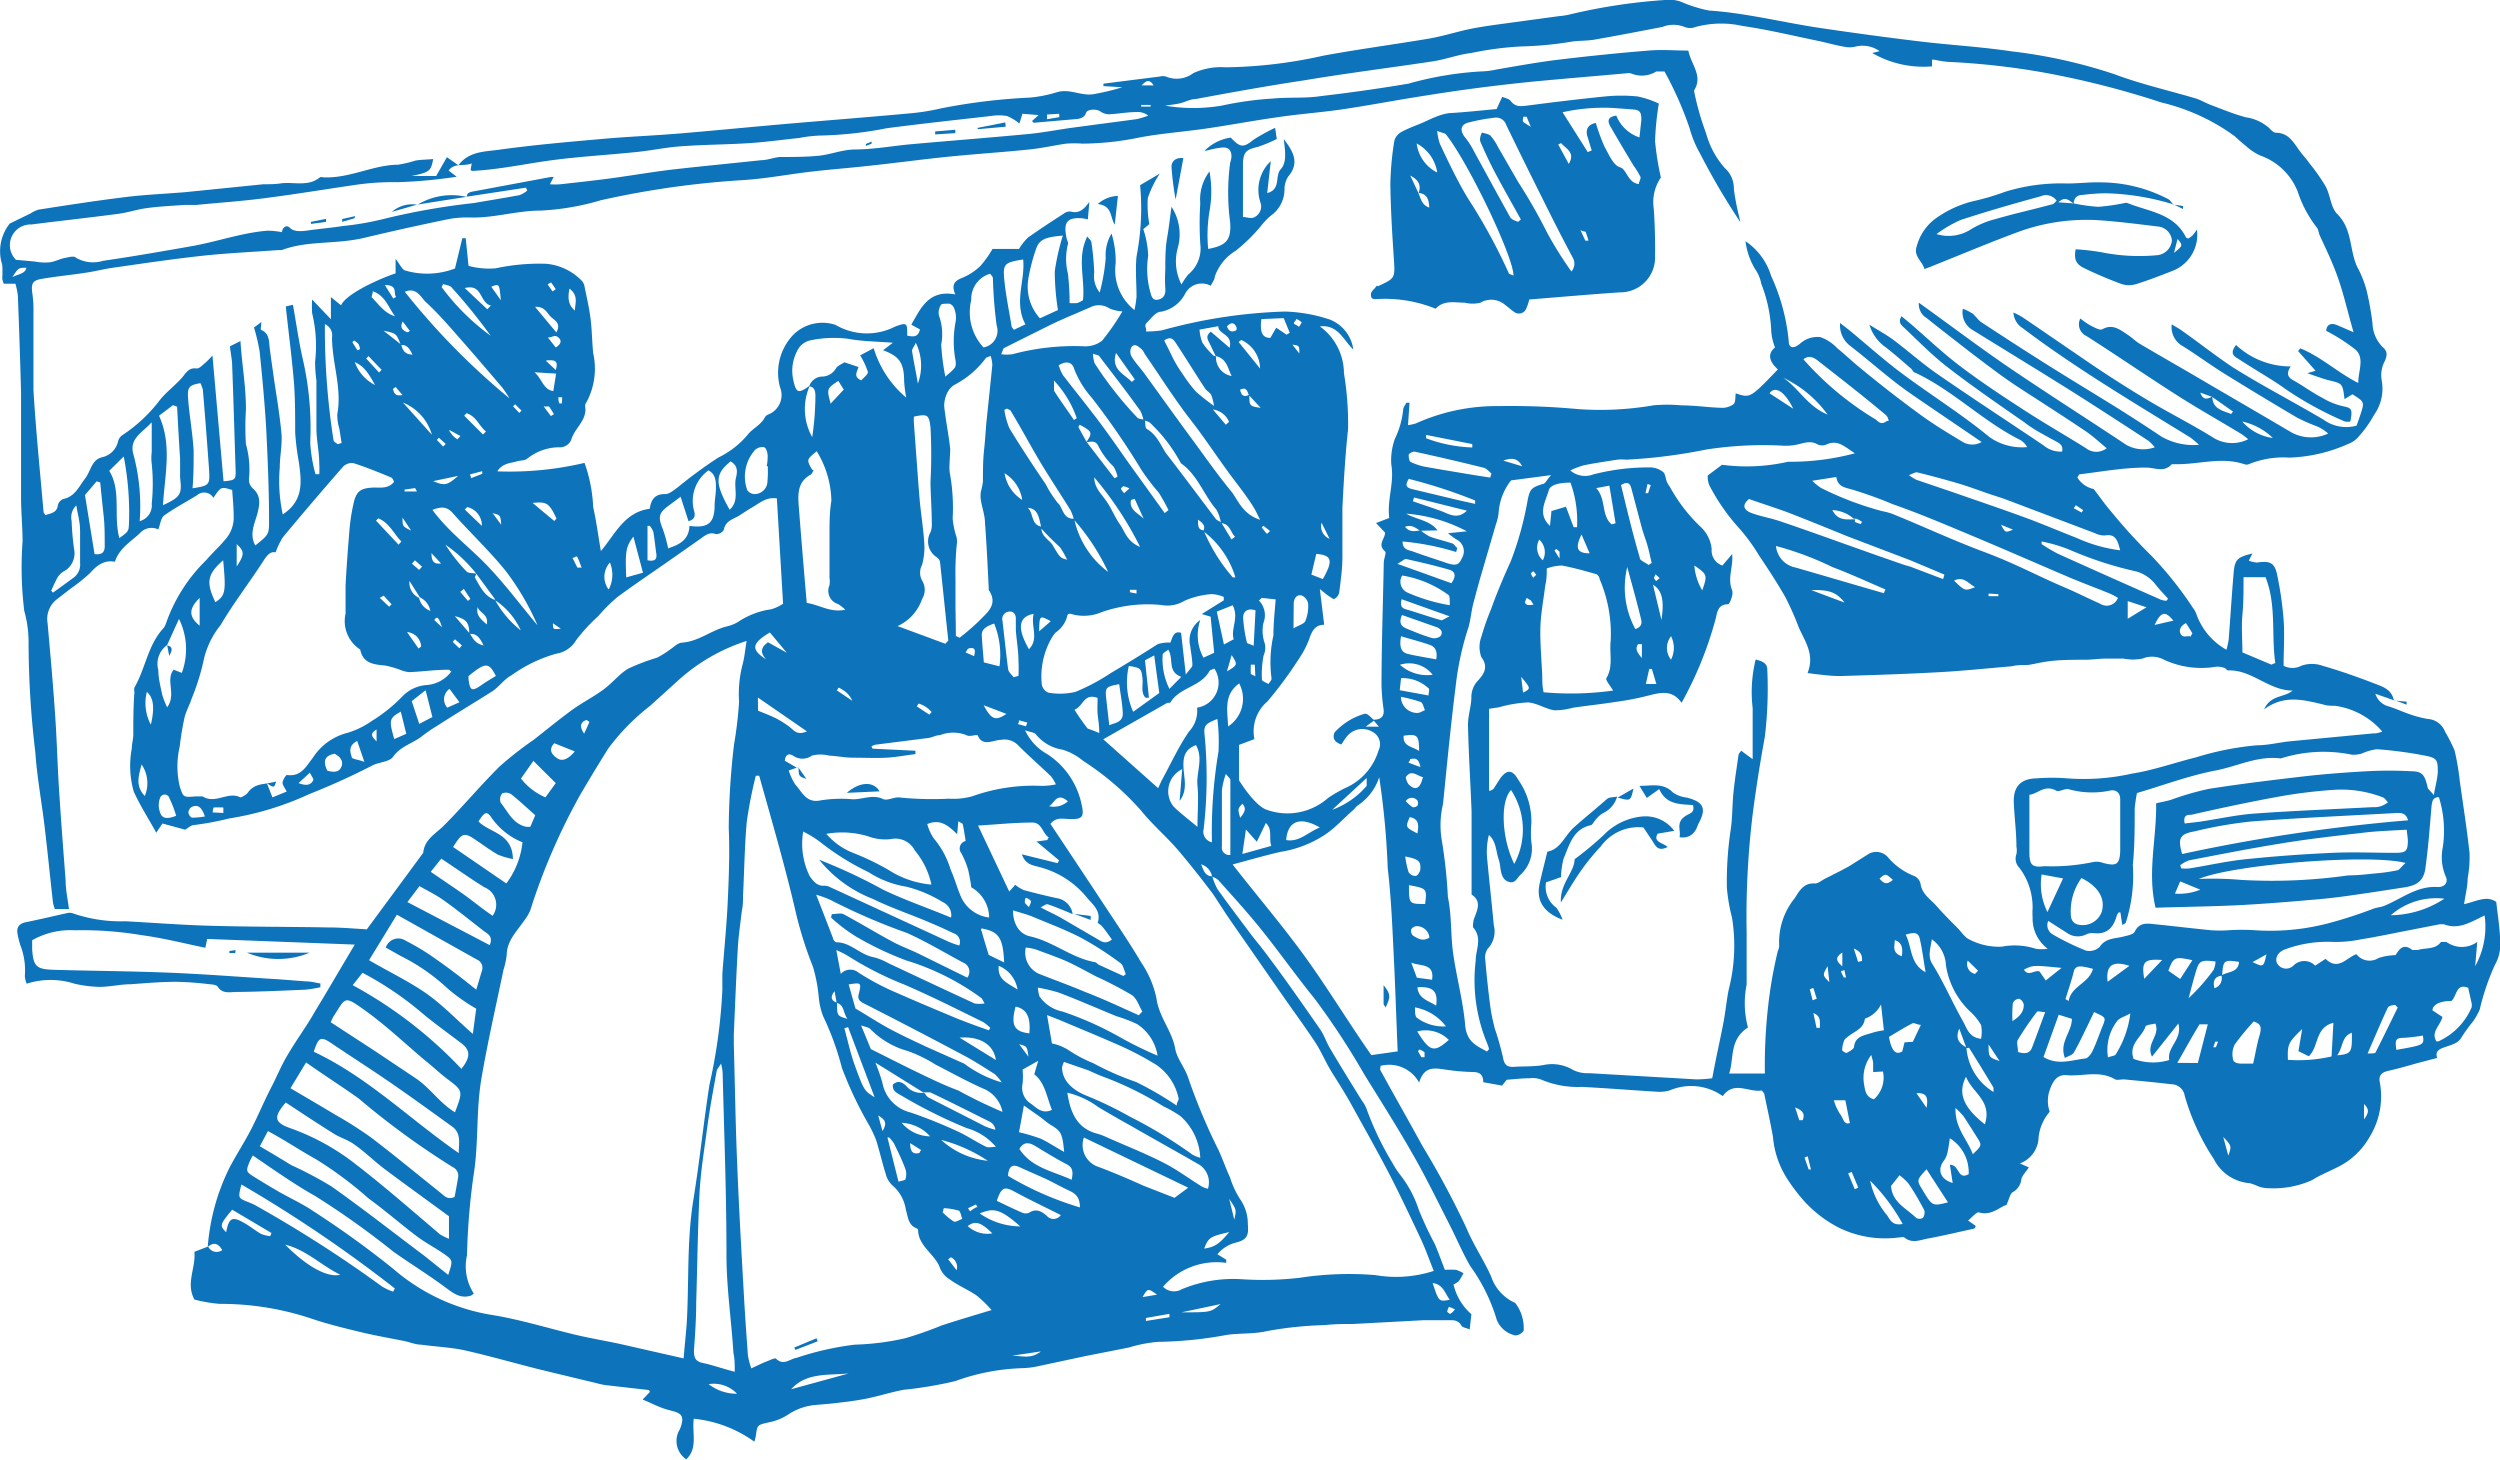 <svg viewBox="0 0 132.97 77.67" xmlns="http://www.w3.org/2000/svg"><g fill="#0d73bb" transform="translate(-7.8 -24.2)"><path d="m135.14 61.45-1-.35a1 1 0 0 0 .7.67c.4.12.79.31 1.19.44a5.76 5.76 0 0 0 .9.23 1.05 1.05 0 0 1 .91.66 10 10 0 0 1 .51 1 12.92 12.92 0 0 1 .28 1.64c.18 1.28.38 2.55.52 3.83a6.24 6.24 0 0 1 -.1 1.34c0 .44-.12.87-.19 1.38.64-.14 1.19-.48 1.71-.12.08.73.2 1.43.21 2.13a2.17 2.17 0 0 1 -.28 1.22 12.59 12.59 0 0 0 -.81 2.38 4 4 0 0 1 -.34.61 8.5 8.5 0 0 0 -.6.82c-.19.36-.52.43-.84.54s-.62.21-.48.6l-1 .26c-.54.15-1.07.31-1.62.43-.35.08-.51.26-.43.62a4.12 4.12 0 0 1 -.55 2.9 4 4 0 0 1 -1.16 1.28c-.58.41-1.29.62-1.88 1a5 5 0 0 1 -2.3.44 1.61 1.61 0 0 1 -.6-.11 2.33 2.33 0 0 0 -.44-.16 2.33 2.33 0 0 1 -1.9-1.28 12.21 12.21 0 0 1 -1.55-3.37.72.72 0 0 0 -.7-.61c-.84-.1-1.69-.18-2.53-.26-.16 0-.35.05-.47 0-.85-.51-1.77-.13-2.65-.23-.45 0-.67.33-.83.8a1.73 1.73 0 0 0 0 1.15 2.49 2.49 0 0 0 -.59 1.34 1.52 1.52 0 0 1 -1 1.41l.48.21c-.17.26-.36.44-.4.64a.88.88 0 0 1 -.46.68c-.14.09-.18.35-.33.68-.37.1-.8.6-1.48.39-.13 0-.37.28-.56.44l.4.28c0 .07-.06.15-.09.15-.83.18-1.65.38-2.48.53-.4.08-.82.27-1.22-.06-.06-.05-.21 0-.31 0a5.58 5.58 0 0 1 -3.21-.54 6.6 6.6 0 0 1 -1.76-1.34 9.62 9.62 0 0 1 -1-1.32 4.86 4.86 0 0 1 -.71-2.16c-.14-.77-.31-1.54-.47-2.31 0 0-.07-.08-.13-.15-.68.12-1.47-.54-2.07.3a2.9 2.9 0 0 0 -2.83-.3 2 2 0 0 1 -.61.07c-1.35-.08-2.7-.19-4.05-.26a5 5 0 0 1 -2.17-.39 1.31 1.31 0 0 0 -.62-.07c-.39 0-.79.05-1.21.08l-.25.31-1-.18c0-.31-.1-.53-.51-.54a11.68 11.68 0 0 1 -1.43-.12c-.59-.08-1.19-.25-1.47.68a1.82 1.82 0 0 0 -2.05-.89c0 .11-.05.2 0 .25.74 1.35 1.5 2.68 2.22 4a46.79 46.79 0 0 1 2.33 4.34c.37.9.93 1.72 1.33 2.61a2.35 2.35 0 0 0 1.28 1.41 2.18 2.18 0 0 1 .45 1.48.59.59 0 0 1 -.43.25 1.36 1.36 0 0 1 -1-.83 9.47 9.47 0 0 0 -1.41-2.86c-.41-.71-.73-1.47-1.1-2.2-.51-1-1-2-1.54-3-.93-1.71-2-3.38-3-5a40.64 40.64 0 0 0 -2.62-4c-1-1.23-1.92-2.54-2.92-3.78-.71-.88-1.48-1.72-2.23-2.56a1 1 0 0 0 -.32-.17.83.83 0 0 0 -.59-.66c.13.28.19.63.6.64a3.19 3.19 0 0 0 .28.69c.57.8 1.16 1.57 1.74 2.35.27.36.56.69.83 1.06 1 1.32 1.92 2.65 2.86 4 .23.32.35.71.55 1.05.55.93 1.12 1.85 1.69 2.77a2 2 0 0 1 .24.41 16.17 16.17 0 0 0 1.4 2.93 4.54 4.54 0 0 0 .39.6 6 6 0 0 1 1 1.87 18.83 18.83 0 0 0 .84 1.8c.2.45.36.92.55 1.4a4.2 4.2 0 0 1 .59 0 2 2 0 0 1 .4.18 3.41 3.41 0 0 1 -.25.42 1.09 1.09 0 0 1 -.28.18 3 3 0 0 0 .95 1.58l-.09.81c-.18-.08-.38-.1-.44-.2-.16-.29-.39-.3-.68-.29-.45 0-.9 0-1.35 0l-3.73.2c-.5 0-1 0-1.51.06a19.48 19.48 0 0 0 -3.08.32c-.69.16-1.42.1-2.13.2a21.34 21.34 0 0 1 -3.64.37 7.33 7.33 0 0 0 -1.56.3l-2.33.46-2.48.53a4.49 4.49 0 0 1 -.87.11 11.44 11.44 0 0 0 -3.57.69 21.42 21.42 0 0 1 -2.74.46c-.7.13-1.38.36-2.08.49s-1.15.17-1.73.24l-.79.07a3.11 3.11 0 0 0 -1.56.53 2.85 2.85 0 0 1 -1 .4c-.61.14-.62.12-.7.73a2.43 2.43 0 0 1 -.08.3 6.61 6.61 0 0 0 -3.22-1.22c-.1.77.23 1.56-.4 2.16a1.18 1.18 0 0 1 -.34-1.6c.29-.72.08-.86-.5-1s-.93-.36-1.48-.58l.38-.4s0-.1-.08-.11l-2.28-.26a4 4 0 0 1 -.46-.1c-1-.24-2-.48-3.07-.74-1.31-.33-2.6-.7-3.91-1-.77-.17-1.58-.2-2.36-.31-.31 0-.62-.14-.93-.2-.75-.15-1.5-.28-2.25-.46s-1.75-.42-2.61-.71a15.21 15.21 0 0 0 -4.92-.8 7.6 7.6 0 0 1 -1.35-.23c-.47-.87.08-1.67 0-2.54l.73-.28a.5.5 0 0 0 .75.19c-.22-.38-.46-.43-.77-.17a11.4 11.4 0 0 1 1.17-4.24c.37-.7.81-1.37 1.17-2.08s.64-1.39 1-2.09.57-1.24.92-1.82c.45-.77 1-1.51 1.43-2.27.7-1.15 1.37-2.31 2.13-3.58l-7.85-.3-.1.47c-1.15-.24-2.26-.52-3.38-.67a19 19 0 0 0 -3.56-.26 4.1 4.1 0 0 0 -2.27.53v.47c.06.9.21 1.07 1.1 1.1 2 .06 4 .07 6.06.15s4 .24 6 .36l1.43.11c.25 0 .49.07.74.11v.2a6.83 6.83 0 0 1 -.81.13c-1.22.05-2.43.11-3.65.12-.34 0-.75.12-1-.28-.06-.1-.28-.12-.43-.13a17.24 17.24 0 0 0 -1.75-.13c-.82 0-1.64.07-2.45.13-.55 0-1.1.14-1.66.14a6.62 6.62 0 0 1 -1.33-.17 4.17 4.17 0 0 0 -2.54 0 1.25 1.25 0 0 1 -.1-.41 3.63 3.63 0 0 0 -.24-1.64 5.73 5.73 0 0 1 -.15-.61c-.06-.35.1-.54.45-.61.73-.15 1.45-.32 2.17-.48a.53.53 0 0 1 .3 0 7.8 7.8 0 0 0 2.82.43c1.51.08 3 .2 4.54.24 2.1.06 4.2.05 6.3.09.66 0 1.32.06 2 .1l3-4.07c.07-.72.65-1 1.11-1.46 1-1 1.93-2.12 2.95-3.13a18.63 18.63 0 0 1 1.8-1.41c.69-.54 1.36-1.09 2.07-1.61.53-.38 1.12-.68 1.65-1.07s.84-.83 1.33-1.12a11.23 11.23 0 0 1 1.53-.58 4.88 4.88 0 0 0 .67-.42c.22-.14.43-.37.66-.38.88-.06 1.55-.66 2.37-.86a2.11 2.11 0 0 0 .59-.23 4.17 4.17 0 0 1 1.76-.68 2.22 2.22 0 0 0 .65-.3l-.33-5.6c-.56-.09-.92.25-1.32.48-.25.14-.48.31-.73.46s-.7.26-.77.73a.49.49 0 0 1 -.42.23c-.35-.13-.56.06-.8.23l-1.87 1.31c-.86.6-1.74 1.19-2.59 1.82a8.84 8.84 0 0 0 -1 1 9.29 9.29 0 0 0 -1.17 1.27 1.5 1.5 0 0 1 -1.07.73 7.61 7.61 0 0 0 -2.38 1.15c-.38.2-.65.6-1 .84-1 .63-2 1.23-2.94 1.84a7.67 7.67 0 0 0 -.78.53c-.5.41-1.17.54-1.58 1.13-.19.26-.71.27-1.07.44a37.09 37.09 0 0 1 -3.39 1.54 16.07 16.07 0 0 1 -4.24 1.29 16.49 16.49 0 0 1 -1.86.35c-.18 0-.37.18-.49.25l-1.21-.33-.33.49c-.42-.77-.87-1.46-1.2-2.2a5 5 0 0 1 -.1-2.28c0-.23.07-.47.08-.7 0-.77 0-1.53.06-2.3a.53.53 0 0 1 0-.24c.58-1 .71-2.23 1.51-3.12a.7.7 0 0 0 .16-.27 8.69 8.69 0 0 1 2.14-3.38c.33-.38.7-.72 1-1.08a1.75 1.75 0 0 0 .47-1.24c0-.47-.05-.95-.08-1.42-.6-.18-.6-.18-1 .42a.57.57 0 0 0 -.87-.14c-.58.36-1.2.68-1.75 1.08-.17.12-.2.45-.31.74a.83.83 0 0 0 -1 .22c-.49.45-1.07.78-1.31 1.5-.58-.12-1 .23-1.33.61a9.82 9.82 0 0 1 -1 .8l-.75.58a1.32 1.32 0 0 0 -.5 1.27c.15 1.67.3 3.34.41 5 .09 1.33.12 2.66.21 4 .1 1.56.22 3.12.34 4.68 0 .49.11 1 .18 1.53h-.75a1.92 1.92 0 0 1 -.1-.33c-.15-1.32-.28-2.64-.44-4s-.41-2.67-.5-4a49.5 49.5 0 0 1 -.36-5.8 6.18 6.18 0 0 0 -.23-1.73 19 19 0 0 1 -.09-3.69c0-.74-.07-1.47-.08-2.21 0-1 0-2.07 0-3.1 0-.88 0-1.75 0-2.63q-.07-2.57-.17-5.14a4 4 0 0 0 -.13-.63h-.62a1.11 1.11 0 0 1 -.08-.29 5.45 5.45 0 0 0 0-.71 2.36 2.36 0 0 1 .4-2.2l1.11-.54a1.61 1.61 0 0 1 .42-.2c1.54-.24 3.09-.48 4.64-.67 1.05-.13 2.11-.17 3.17-.26l4.15-.42c.32 0 .64 0 .95-.05.69-.08 1.44.19 2.06-.32a.24.24 0 0 1 .15 0c1.4.08 2.66-.66 4-.67a6.12 6.12 0 0 0 .93-.22c.3-.05.62-.05.94-.08-.12.65-.2.7-1.14.9h1.3l.57-1 .61.43c.57-.76 1.43-.72 2.19-.83 1.81-.25 3.63-.41 5.45-.57 1.32-.12 2.65-.17 4-.28 1.82-.15 3.63-.33 5.45-.49 2.27-.2 4.53-.37 6.8-.58a12 12 0 0 0 1.8-.28 31.94 31.94 0 0 1 4.72-.57 7 7 0 0 0 1.41-.28c.71-.23 1.36.25 2.06.08a11.54 11.54 0 0 0 1.43-.35l-1-.06v-.13l3-.38a.63.63 0 0 1 .32 0 1.47 1.47 0 0 0 1.46-.18 3.58 3.58 0 0 1 1.73-.31 25 25 0 0 0 5.19-.62c1.85-.34 3.72-.59 5.58-.9.7-.12 1.38-.33 2.08-.49.46-.1.93-.17 1.4-.24l3.46-.47a3.81 3.81 0 0 0 .62-.1 30.44 30.44 0 0 1 5.18-.77 1.76 1.76 0 0 1 .69.1 7.45 7.45 0 0 0 1.49.47c2 .13 4 .65 6 .94 1.76.26 3.52.5 5.28.71 1.6.19 3.21.28 4.81.52a27.16 27.16 0 0 1 5.49 1.22c1.41.53 2.88.86 4.33 1.29.25.08.48.22.73.32.64.24 1.28.51 1.93.68a2.4 2.4 0 0 1 1.21.55c.11.11.25.27.38.27.76 0 1 .66 1.4 1.14.13.16.27.32.39.49a10.54 10.54 0 0 1 .86 1.23c.25.47.27 1.13.62 1.47.83.82.63 2 1.09 2.87a5.71 5.71 0 0 1 .46 1.17 15.34 15.34 0 0 1 .32 1.79 1.85 1.85 0 0 0 .56 1.26c.24.21.22.42.1.71a1.59 1.59 0 0 0 -.18 1 2.41 2.41 0 0 1 -.4 1.88 6.15 6.15 0 0 1 -.88 1.22 1.34 1.34 0 0 1 -.49.32 8.35 8.35 0 0 1 -3.13.73 4.82 4.82 0 0 0 -2.16.35.34.34 0 0 1 -.24 0c-1.19-.4-2.37 0-3.55 0-.11 0-.25 0-.31 0-.42.47-.9.17-1.39.18-1.18 0-2.36.22-3.53.36 0 0-.05.08-.1.16a1.32 1.32 0 0 0 .87.62c.36.47.62.85.92 1.19a28.68 28.68 0 0 0 2.14 2.35 19.17 19.17 0 0 1 2.21 2.77 1.19 1.19 0 0 1 .19.34 3.53 3.53 0 0 0 1.6 1.9 4.49 4.49 0 0 0 .12-.55c.09-1.17.16-2.33.26-3.5.06-.76.19-.87 1-1.07l-.19.38a1.37 1.37 0 0 0 .44.1c.67-.1.94 0 1.07.67a18.65 18.65 0 0 1 .34 2.36c.06.82 0 1.64 0 2.46a1 1 0 0 0 .94 0 1.69 1.69 0 0 1 1.13 0c.94.27 1.87.6 2.78.95.41.16.87.3 1 .83zm-106-18.92c.07.27.17.52.6.53-.16-.31-.28-.53-.62-.51-.24-.62-.24-.62-.92-.76zm.95 13.47a.93.93 0 0 0 .6.69 1 1 0 0 0 -.56-.72l-.55-.87a.88.88 0 0 0 .51.9zm44.14-10.78c-.09-.19-.12-.47-.47-.29.06.32.22.41.49.26 0 .59 0 .62.6.7zm-41.44 12.68c.16.24.27.53.73.63-.2-.4-.35-.65-.76-.61 0-.61-.15-.79-.77-.95zm19.51 19.64-.11-.62c-.25.31-.18.51.13.61 0 .7 0 .7.55.86-.25-.39-.16-.73-.57-.85zm54.16-25.72s0 .12 0 .14a1.5 1.5 0 0 0 .31.11.38.38 0 0 0 .06-.12 1.6 1.6 0 0 0 -.29-.16s-.09 0-.14 0a1.88 1.88 0 0 0 -1.14-.46c.28.57.74.5 1.2.49zm19-6.51-.63-.23c.14.42.38.35.64.21 0 .66.55.75 1 .93l.1-.13zm.51 30.76c.33-.2.88-.13.92-.71-.81-.12-.84-.1-.9.73-.41.05-.5.29-.41.67a.55.55 0 0 0 .37-.69zm-91.84-20-1-1.36a7.52 7.52 0 0 0 -1.64-1.54 9 9 0 0 0 1.13 1.43c.1.1.34.07.51.11 0 .07-.09.17-.07.21.27.47.51 1 1.07 1.19a5.31 5.31 0 0 0 1.37 1.62 3.78 3.78 0 0 0 -1.39-1.62zm29.06-3.81c-.13-.43-.12-1-.72-1.05.31.3.17.92.73 1-.07.5.41.69.6 1 .39.69.43.67.76.76a4.62 4.62 0 0 0 -.38-.66c-.33-.31-.68-.64-1.01-1.02zm2.4-4.56c.33-.49.31-.54-.36-.91 0 0-.08.11-.07.13.14.26.29.52.43.78l1.49 1.94.16-.09a1.8 1.8 0 0 0 -.21-.53 4.15 4.15 0 0 1 -.83-1.13c-.13-.26-.39-.21-.63-.16zm6.23 4.71c.1-.27-.06-.4-.3-.57 0 .34 0 .53.3.57a9.1 9.1 0 0 0 1.55 2.5s.09 0 .14 0a4.85 4.85 0 0 0 -1.71-2.46zm.66-9.29a1 1 0 0 0 .83 1.08c-.21-.41-.27-.95-.85-1.06l-.33-.69c-.09-.19-.23-.37.07-.61l1 .86c.19-.75-.61-.7-.6-1.15l-1 .18a2.35 2.35 0 0 0 .15.69 3.7 3.7 0 0 0 .58.68s.06.05.14.05zm39.9 36.79-.37-1c-.23.52 0 .8.38 1a3 3 0 0 0 1.44 2.37c0-.08 0-.18 0-.23q-.64-1.07-1.3-2.12s-.12.02-.17.01zm-39.62-27.91.54.89.19-.14c-.25-.24-.25-.68-.75-.73a2.07 2.07 0 0 0 -.24-.71c-.68-.79-1-1.85-1.89-2.47a8.38 8.38 0 0 0 -1.61-2.12c-.08-.1-.25-.12-.38-.18a1.79 1.79 0 0 0 -.17-.49c-.71-1-1.44-1.93-2.17-2.89 0-.06-.17-.08-.35-.15a1.89 1.89 0 0 0 .09.51 19.44 19.44 0 0 0 2.27 2.89c.07.08.24.08.36.11s0 .44.17.51c.51.3.71.84 1 1.28.9 1.16 1.77 2.34 2.66 3.51.07.07.19.1.28.18zm-7.82-.17a4.77 4.77 0 0 0 1.8 2.79 11.54 11.54 0 0 0 -1.82-2.78 2.51 2.51 0 0 0 -.18-.5c-.53-.86-1.1-1.71-1.62-2.58s-1-1.78-1.54-2.67c0-.07-.15-.11-.22-.16l-.14.07a3.82 3.82 0 0 0 .28 1c.61 1 1.27 2 1.91 2.94a6.51 6.51 0 0 0 .64 1c.3.26.27.89.9.85zm-48.25 6.68a1.22 1.22 0 0 0 -.47 1.32c0 .45.12.89.21 1.33a4.3 4.3 0 0 0 .26.66c.51-.69-.11-1.45.35-2l.43.17a3.63 3.63 0 0 0 -.15-2.87l-.66 1.45zm66.65-6.08c-.23-.14-.45-.35-.81-.21.26.32.55.22.83.19a2.5 2.5 0 0 0 .49.33c.37.14.76.22 1.14.35.12 0 .21.17.32.26l-.06.21a13.93 13.93 0 0 0 -2.85-.56c0 .46.34.45.57.54.57.21 1.15.39 1.73.59s.7.1.86-.25a.7.7 0 0 0 -.32-1 4.65 4.65 0 0 1 -.42-.32l1-.1a8.21 8.21 0 0 0 -3.23-.94c.57.33 1.25.34 1.67.89zm-26.39 29.89c.08.09.15.21.25.26l3 1.53a3.78 3.78 0 0 0 .54.18.55.55 0 0 0 -.28-.42c-1.06-.53-2.11-1.06-3.18-1.57-.1 0-.25 0-.38 0l-1.86-1.16-.68-.42a10 10 0 0 1 .37 1.06 2 2 0 0 0 1.5 1.59 25.92 25.92 0 0 1 2.49 1c.53.24 1 .57 1.54.83.11.05.27 0 .51 0a3.13 3.13 0 0 0 -1.56-1 26.51 26.51 0 0 1 -3.47-1.73c-.22-.13-.49-.23-.45-.58.26-.24.49-.14.7.06a1.06 1.06 0 0 0 .96.37zm-6.08-37.6a3.05 3.05 0 0 0 .13 2.73 15.28 15.28 0 0 0 .17-2.16c0-.17 0-.52-.33-.54a.75.75 0 0 1 .64-.52.88.88 0 0 0 .78-.43c.07-.14.29-.22.45-.33l.75.25c-.06.25-.3.52.15.71.12-.14.37-.32.35-.45a4.08 4.08 0 0 0 -.41-.88l.72-.38a5.52 5.52 0 0 0 1.73 2.63 7.94 7.94 0 0 1 -.11-.84c0-1-.24-1.36-1.12-1.68l.52-.4c-.86-.07-1.63-.07-2.38-.21a6.12 6.12 0 0 0 -2 .08 1 1 0 0 0 -.62.41 2.26 2.26 0 0 0 -.29 1.73c.15.67.26.71.86.28zm13.94 28.08c-.43-.18-.86-.36-1.3-.51-.08 0-.22.1-.36.17.37.2.68.34 1 .51l2.06 1.2c.21.13.41.26.73 0-.15-.21-.31-.44-.48-.65s-.29-.2-.27-.25c.2-.65-.32-1-.62-1.38a4.8 4.8 0 0 0 -2.48-1.57c-.33-.1-.74-.11-.94-.68l1.9.47.08-.15-1.2-1 .57-.08.08-.14c-.34-.22-.36-.8-.88-.79-.93 0-1.87.1-2.88.16l1.66 3.51.32-.36a1.93 1.93 0 0 0 .45.28c.58.16 1.16.3 1.75.43a1 1 0 0 1 .85.83zm-14.54-7.8-.52.18a3 3 0 0 0 .36.76c.34.37.55.93 1.22.85a6.92 6.92 0 0 1 1.67-.09c.6.08 1.16-.29 1.77 0 .24.11.62-.14.91-.08a17.47 17.47 0 0 0 2.59.06 3.72 3.72 0 0 0 1.25-.13 9.65 9.65 0 0 1 3.69-.55 3.87 3.87 0 0 0 .75-.08 2.32 2.32 0 0 0 -.26-.43c-.57-.55-1.17-1.07-1.73-1.63a1 1 0 0 0 -.92-.31c-.41 0-1 .4-1.25-.25 0 0-.08 0-.12 0s-.36.09-.48 0a1.91 1.91 0 0 0 -1.4 0c-.21 0-.41.12-.61.15l-2.84.36a.77.77 0 0 0 -.2.09l.06.12 2.28.11v.18c-.51.06-1 .16-1.54.19s-1.19 0-1.79 0c-.42 0-.84-.09-1.26-.11a1.86 1.86 0 0 0 -.92 0 .85.85 0 0 1 -1 0c-.23-.13-.4-.07-.44.27l.65.38zm-17.64-30.34c0-.24.22-.25.41-.29l4.07-.76s.09 0 .14 0l-.2.39a3.28 3.28 0 0 0 .56 0c1-.11 2-.22 2.93-.35s2-.31 3-.43c1.58-.18 3.17-.33 4.75-.5.34 0 .68-.15 1-.17.66 0 1.33 0 2-.06s1.26-.32 1.94-.34c1 0 2-.18 2.93-.27 2.11-.19 4.21-.35 6.32-.55.84-.08 1.68-.25 2.52-.36l3.24-.43a4.14 4.14 0 0 0 .63-.19.88.88 0 0 0 -.62-.19c-.5 0-1 .1-1.5.12a.89.89 0 0 1 -.45-.17c-.2-.12-.68-.11-.74.1s-.27.3-.48.32l-2.3.2s-.06-.06-.09-.09l.35-.32-.86-.07-.16.52a2.6 2.6 0 0 0 -.66-.4 2.65 2.65 0 0 0 -.86 0c-1.85.21-3.7.41-5.54.65a20.08 20.08 0 0 1 -3.56.39 7.23 7.23 0 0 0 -1.1.13c-.87.09-1.73.21-2.6.27-1.22.08-2.44.08-3.66.17-.78.05-1.56.22-2.34.3-1.61.17-3.23.25-4.82.48-1.31.19-2.6.46-3.93.53 0 0-.09 0-.12-.05l.06-.35c-.44.18-.91-.05-1.23.38l.43.33a26.21 26.21 0 0 1 -3.13.29 13.86 13.86 0 0 0 -2.37.16c-1.57.23-3.14.49-4.71.69-1.21.16-2.43.24-3.64.36h-.64c-.68.05-1.36.08-2 .17-.53.07-1 .24-1.56.31-1.52.2-3 .36-4.57.56a1.1 1.1 0 0 0 -.82 1.88l1 .09a2.91 2.91 0 0 0 .68.05c.31 0 .61-.18.92-.24s.48-.12.61 0a1.81 1.81 0 0 0 1.43.15c1.6-.23 3.19-.51 4.78-.79 1.32-.24 2.6-.7 3.95-.81a4.15 4.15 0 0 1 .78.08c0-.21.22-.44.42-.23s.61.19.94.14c.62-.09 1.26-.14 1.88-.24a15.11 15.11 0 0 0 2.27-.4 36.91 36.91 0 0 1 4.69-.82c.81-.14 1.62-.27 2.43-.42a1.43 1.43 0 0 0 .41-.24l-.06-.16zm-10.63 31.21.29.74.76-.31c-.1-.2-.23-.35-.22-.48s.18-.41.24-.4c.74.1 1-.44 1.36-.9a3.1 3.1 0 0 1 1.88-1.35 4.49 4.49 0 0 0 1.26-.62 8.29 8.29 0 0 0 1.68-1.36 2 2 0 0 1 1.19-.55 1.81 1.81 0 0 0 1.37-.73c-.06 0-.1-.09-.14-.09-.7 0-1.4.1-2.1.13a1.49 1.49 0 0 1 -.45-.11 4.88 4.88 0 0 0 -.83-.24c-.6-.06-1.18-.1-1.33-.85a1.8 1.8 0 0 1 -.78-1.91c0-.49 0-1 0-1.49.05-1 .13-2 .21-3a10.39 10.39 0 0 1 .21-1.35c.15-.69.38-.84 1.09-.87.36 0 .76.07 1.06-.29 0-.08-.08-.22-.16-.25-.65-.27-1.31-.54-2-.76a.66.66 0 0 0 -.55.2q-1.62 1.85-3.19 3.74a3.93 3.93 0 0 0 -.39.81c-.25-.06-.43.11-.63.42-.75 1.17-1.6 2.26-2.3 3.45a4.56 4.56 0 0 0 -.87 1.74 12.16 12.16 0 0 1 -.66 2.15c-.11.34-.29.66-.38 1a14.78 14.78 0 0 0 -.26 1.56 4.66 4.66 0 0 0 0 2.13c.19.58.19.58.83.53h.39c.67.43 1.36-.29 2 .05.08 0 .35-.15.43-.29.29-.37.65-.4.99-.45zm58.83-3.39c.39 0 .61-.14.56-.56a10.61 10.61 0 0 1 -.11-1.27c0-2.17.08-4.34.12-6.52 0-.21.15-.53.07-.6-.43-.37 0-.67 0-1l-.48-.51.7-.27c-.12-1 .28-1.87.11-2.84a3.35 3.35 0 0 1 .2-1.39 4.49 4.49 0 0 0 .43-1.52c0-.12.11-.25.17-.38h.17l-.08 1.19a2.21 2.21 0 0 0 .42-.09 10.43 10.43 0 0 1 4.41-.92 38.47 38.47 0 0 1 4.22.16 16.72 16.72 0 0 0 4-.2 7.81 7.81 0 0 1 1.48 0c.71 0 1.42.11 2.13.13a1 1 0 0 0 .66-.2c.11-.1.08-.37.11-.57.77.26.77.26 2.24-1.27-.4-.37-.61-.79-.15-1.17a3 3 0 0 1 -.2-.83 7.66 7.66 0 0 0 -.53-2.55 2 2 0 0 0 -.33-.79 3.75 3.75 0 0 1 -.51-1.48 3.42 3.42 0 0 1 1.36 1.84 10.72 10.72 0 0 1 .94 3.49c0 .37.28.4.61.11a1.38 1.38 0 0 1 1.07-.34 2.28 2.28 0 0 1 .9.59c.43.35.83.74 1.27 1.09 1 .83 2.07 1.66 3.14 2.44.72.53 1.51 1 2.27 1.46a1 1 0 0 0 1 0l-3.07-2.09c-.5-.34-1-.68-1.49-1.06-.81-.63-1.59-1.31-2.4-1.94a1.38 1.38 0 0 1 -.57-1.24l.5.39c.92.76 1.81 1.56 2.76 2.27 1.55 1.16 3.2 2.18 4.69 3.41a3 3 0 0 0 2 .53 1 1 0 0 0 -.37-.38c-2-1-3.56-2.63-5.59-3.58-.09 0-.14-.15-.22-.22-.44-.38-.87-.76-1.33-1.12a2.24 2.24 0 0 1 -.88-1.21c.54.34.95.56 1.32.84.78.59 1.52 1.25 2.32 1.8 1.85 1.28 3.74 2.51 5.61 3.77a1.43 1.43 0 0 0 1 .34c.07-.35-.15-.45-.36-.56-.55-.31-1.13-.59-1.65-1-1.37-.95-2.75-1.9-4.07-2.92-.82-.63-1.54-1.37-2.29-2.08-.15-.14-.39-.31-.17-.64l.49.41c.88.76 1.73 1.57 2.66 2.27 1.1.83 2.25 1.59 3.41 2.34s2.17 1.32 3.25 2a.89.89 0 0 0 1.1 0c-.4-.33-.75-.66-1.14-.92-1.1-.74-2.21-1.45-3.32-2.17-.42-.27-.83-.55-1.23-.84-.57-.42-1.14-.85-1.7-1.28-.73-.57-1.46-1.13-2.18-1.71a.86.86 0 0 1 -.42-.82c1.63 1.17 3.19 2.35 4.8 3.45 2.06 1.4 4.16 2.73 6.23 4.11a1.83 1.83 0 0 0 1.52.13 2.58 2.58 0 0 0 -.33-.34c-1.35-.88-2.7-1.76-4.06-2.62-1.75-1.1-3.51-2.17-5.27-3.26a1.08 1.08 0 0 1 -.55-1.15 3.16 3.16 0 0 1 .52.26c.16.13.28.33.45.45 1.19.78 2.39 1.56 3.6 2.32s2.44 1.5 3.66 2.26q1.18.74 2.33 1.51a3.44 3.44 0 0 0 2 .44 5 5 0 0 0 -.46-.39c-1.46-.9-2.93-1.79-4.38-2.71s-3.08-2-4.53-3.1a1.05 1.05 0 0 1 -.5-.84 5 5 0 0 1 .48.25c1.34.91 2.67 1.83 4 2.73.92.61 1.86 1.21 2.81 1.77 1.12.66 2.29 1.25 3.39 1.94a1.9 1.9 0 0 0 1.81.05c-.17-.13-.27-.22-.37-.28-1.11-.67-2.24-1.31-3.33-2-1.65-1.05-3.26-2.16-4.91-3.21a.68.68 0 0 1 -.32-.93 4.18 4.18 0 0 0 .53.37c.21.1.51.28.64.2.53-.29.9 0 1.28.25s.45.37.7.52c1.2.71 2.42 1.4 3.62 2.11 1.49.87 3 1.75 4.46 2.61a2.17 2.17 0 0 0 1.95.06 2.08 2.08 0 0 0 -.64-.4 9.82 9.82 0 0 1 -1-.44q-1.95-1.15-3.87-2.34c-.74-.46-1.47-1-2.19-1.45a1.16 1.16 0 0 1 -.62-1.18c.21.13.34.2.46.28.93.65 1.82 1.36 2.78 2 1.59 1 3.23 1.84 4.83 2.79a2.06 2.06 0 0 0 1.76.32c.06-.17.14-.37.2-.57.23-.69.23-.69-.42-1.1l-.42.26c-.1-.84-.11-.83-.82-1-.38-.1-.75-.24-1.16-.38l.44-.13-.93-1.05.12-.14c1.1.44 2 1.3 3.08 1.84 0-.65.35-1.31-.14-1.77a9.78 9.78 0 0 0 -1.56-1c0-.26.18-.47.57-.31l.88.38c-.29-1-.5-1.94-.8-2.81s-.64-1.56-1-2.34c-.06-.15-.07-.33-.17-.44a6.3 6.3 0 0 1 -1-1.89 3.32 3.32 0 0 0 -2-1.92 3 3 0 0 1 -.77-.52c-.21-.16-.4-.35-.6-.52a10.88 10.88 0 0 0 -3.88-1.78 47.18 47.18 0 0 0 -6.3-1.6 39.58 39.58 0 0 0 -5.05-.56 5.21 5.21 0 0 1 -.7-.11.42.42 0 0 0 -.15 0v.35a5.45 5.45 0 0 1 -3.18-.71l.39-.1a1.55 1.55 0 0 0 -1.32-.23 1.39 1.39 0 0 1 -.54 0c-.46-.08-.92-.21-1.38-.31-1.35-.28-2.69-.6-4.05-.8a5.2 5.2 0 0 0 -2.48.05.81.81 0 0 1 -.61 0 1.57 1.57 0 0 0 -1.16 0c-1.19.23-2.38.46-3.58.67-.38.07-.78.06-1.17.1a19 19 0 0 1 -2.76.27 17.09 17.09 0 0 0 -2.67.35c-.7.08-1.38.35-2.09.45-2.25.34-4.51.62-6.77 1-1.94.29-3.87.64-5.81 1-.29 0-.56.17-.84.23s-.51.08-.77.12a9.07 9.07 0 0 0 3 0 17.86 17.86 0 0 1 2.75-.38c.84-.08 1.7 0 2.54-.13 1.55-.18 3.11-.4 4.65-.66a17.86 17.86 0 0 1 3.85-.65 4.33 4.33 0 0 0 .87-.11c1-.17 2.09-.37 3.14-.5q2.45-.3 4.91-.5c.71-.06 1.42 0 2.12 0 .14.74.79 1.34.31 2.11v.07a14.4 14.4 0 0 0 .63 2.21 4.62 4.62 0 0 0 1 1.86 1.44 1.44 0 0 1 .48 1.12 13.2 13.2 0 0 0 .28 1.46l.07.3a36.85 36.85 0 0 1 -2.15-3.66 5.87 5.87 0 0 1 -.56-1.36 18.66 18.66 0 0 0 -1.33-3c-.18 0-.34 0-.43 0a1.47 1.47 0 0 1 -1.36.1.59.59 0 0 0 -.24 0c-1.58.14-3.16.27-4.75.42q-1.66.16-3.32.38c-1.08.14-2.15.31-3.22.48-1.28.21-2.56.45-3.85.64-1.1.16-2.21.24-3.31.4-1.29.18-2.56.42-3.85.61s-2.43.26-3.63.49a15.48 15.48 0 0 1 -3 .32 5.91 5.91 0 0 0 -.87 0c-.62.09-1.23.23-1.86.3-1.42.15-2.84.24-4.26.38s-2.79.33-4.19.48c-1.05.12-2.11.2-3.16.32-1.24.14-2.47.38-3.71.46a47.59 47.59 0 0 0 -7.56 1.07 13.56 13.56 0 0 1 -3.19.55c-1.26 0-2.45.39-3.7.37a5.47 5.47 0 0 0 -1.19.08c-1.51.31-3 .64-4.51 1s-3 .13-4.38.65c0 0-.11 0-.16 0-1.37.1-2.75.16-4.12.31-1.55.17-3.09.4-4.63.62-.52.07-1 .2-1.55.28-.78.12-1.57.19-2.35.33-.46.08-.53.27-.46.76a5.81 5.81 0 0 1 .06.78v4.38c.13 2.17.35 4.33.54 6.5 0 0 .06.08.1.14.28-.11.61-.11.66-.54a.47.47 0 0 1 .29-.32c.62-.13.82-.65 1.15-1.08s.34-1 .91-1.14a1.11 1.11 0 0 0 .85-.85.58.58 0 0 1 .22-.32 8 8 0 0 0 2-1.87c.36-.45.85-.8 1.22-1.24.21-.26.35-.5.75-.44.14 0 .32-.2.47-.32a4.93 4.93 0 0 0 .36-.37l.59 6.69c.63-.06.66-.08.64-.64-.06-1.83-.11-3.66-.18-5.48 0-.33-.08-.66-.12-1.06l.56-.28c.08 1.28.3 2.46.29 3.66a14.16 14.16 0 0 0 0 1.82 5 5 0 0 1 .16 1.87.63.63 0 0 0 .21.49c.43.38.37.81.25 1.3s-.47 1.13-.12 1.73c.69-.56.74-.56.73-1.34 0-1.62-.07-3.23-.15-4.85-.08-1.38-.21-2.75-.35-4.12a10.25 10.25 0 0 0 -.3-1.28l.39-.29c0 .22-.07.41 0 .42.45.2.4.62.45 1s.11.82.17 1.23c.15 1.09.35 2.18.45 3.28.05.6-.09 1.21-.09 1.81a8.29 8.29 0 0 0 .16 2.49c1.13-.74 1-1.76.85-2.81a13.47 13.47 0 0 1 -.19-1.54c0-.87 0-1.74-.06-2.6-.11-1.36-.29-2.71-.44-4.11l.38-.09c.18 1 .31 1.94.52 2.87a16.37 16.37 0 0 1 .4 4.45 7.74 7.74 0 0 0 .28 1.69h.2a4.43 4.43 0 0 0 0-.57c0-.61-.14-1.21-.15-1.81 0-.87 0-1.73 0-2.6a7.13 7.13 0 0 1 -.07-1 7.41 7.41 0 0 0 -.16-2.59 6.62 6.62 0 0 1 0-.72l1 1.05v-1.18l.54.44c.27-.63 2.13-1.45 2.9-1.7v-.77c.24.3.36.59.52.62a4.13 4.13 0 0 0 2.64-.11l.39-1.61h.18l.15 1.47a4.12 4.12 0 0 0 1.45.13 11 11 0 0 1 2.68-.24 3 3 0 0 1 1.86.87.59.59 0 0 1 .18.34c.12.59.26 1.19.33 1.79s.07 1.17.13 1.75a3.77 3.77 0 0 1 -.35 2.6.37.37 0 0 0 -.08.22c.13.73-.53 1.14-.72 1.74a.65.65 0 0 1 -.67.45 2.72 2.72 0 0 0 -1.68.6c-.14.12-.4.09-.6.16s-.73.07-1 .52a17.34 17.34 0 0 0 4.64-.45 8 8 0 0 1 .46 2.35c.17.76.27 1.54.41 2.34.75-.88 1.24-2.07 2.6-2.25.07-.49.27-.79.82-.78.23 0 .47-.22.68-.37a24.79 24.79 0 0 1 2.14-1.57 4.73 4.73 0 0 0 1.57-1.22c.25-.33.72-.52.92-.94a.38.38 0 0 1 .19-.14 1.11 1.11 0 0 0 .61-1.44 2.92 2.92 0 0 1 .71-2.8 2.2 2.2 0 0 1 2.24-.52 3.29 3.29 0 0 0 3.17.09c.61-.22.66-.22.64.48.29.06.58.12.68-.33l-.46-.25c.52-.91.94-1.87 2.34-1.61-.21-.5-.06-.71.34-.87a3.07 3.07 0 0 0 1-.65 5.49 5.49 0 0 0 .64-.9h1.41a3 3 0 0 1 .47-.6c.62-.44 1.26-.86 1.9-1.27a.54.54 0 0 1 .37-.12c.45.13.72-.12 1-.51l-.08.93a2.47 2.47 0 0 0 -.3-.06c-.8-.06-1 .21-.84 1 0 .13.12.27.08.38a3.22 3.22 0 0 0 0 1.56 13.81 13.81 0 0 1 .09 1.57 2.75 2.75 0 0 0 .4 0 1.7 1.7 0 0 0 .31-.15c.13-1.11-.34-2.25.23-3.39.09.12.21.21.22.31a14.75 14.75 0 0 1 .15 1.6 1.41 1.41 0 0 0 .29 1.07 10 10 0 0 0 .32-1.84 2.25 2.25 0 0 1 .31-1.3 5 5 0 0 1 .22 1.58 2.7 2.7 0 0 0 1 2.49 5.61 5.61 0 0 0 .11-.71c0-.71-.07-1.43 0-2.14a13.36 13.36 0 0 0 .19-3.79l1.05-.62a5.57 5.57 0 0 0 -.64 1.3 5.74 5.74 0 0 0 .08 1.39l-.32.27a5.09 5.09 0 0 1 .26 1.42 4.58 4.58 0 0 0 .1 1.88c.07.26.12.5.41.45s.43-.26.4-.59a8.28 8.28 0 0 1 0-1c0-.58 0-1.15.1-1.72s.14-1 .23-1.63a2.69 2.69 0 0 1 .33 2.2 2.67 2.67 0 0 0 .2 1.93 3.86 3.86 0 0 1 .36-.53 1.79 1.79 0 0 0 .64-1.63 17.43 17.43 0 0 1 0-2.15 2.46 2.46 0 0 1 .49-1.7 5.93 5.93 0 0 1 0 2.12 7.75 7.75 0 0 0 -.07 2c1-.18 1.23-.51 1.17-1.41a11.91 11.91 0 0 1 0-3.17 1.87 1.87 0 0 0 .07-.31c0-.37-.16-.54-.53-.5s-.55.11-.91.18a2.43 2.43 0 0 1 1.4-.71c.52.55.68.54 1.23.1a9.89 9.89 0 0 1 1.13-.62l.09.59a7.31 7.31 0 0 1 -1 .42c-.65.15-.8.28-.8 1v2.73c.17 0 .46.12.63 0a.63.63 0 0 0 .31-.74 2.11 2.11 0 0 1 .54-2.23l-.19 1.7c.75-.2.39-.91.72-1.27s.24-.95.16-1.6c.57.73.82 1.3.23 2a1.25 1.25 0 0 0 -.19.68 1.72 1.72 0 0 1 -.74 1.4 3.88 3.88 0 0 0 -.53.56 9 9 0 0 1 -1.33 1.3 2.58 2.58 0 0 0 -1.11 1.38c0 .15-.12.28-.21.48a1 1 0 0 0 -1.37.43 1.82 1.82 0 0 1 -1.28.95c-.27 0-.51.34-.73.56s0 .28-.07.49a5.3 5.3 0 0 0 .85-.06 27.45 27.45 0 0 1 6.54-1 8.27 8.27 0 0 1 2.4.43 2 2 0 0 1 1.24 1.59c-.53-.5-.81-1.34-1.78-1.23a3.09 3.09 0 0 1 1.28 2.41s0 0 0 .07a16.35 16.35 0 0 1 .22 3c-.15 1.38-.23 2.77-.3 4.16v2.61c0 .64-.09 1.27-.17 1.9a.5.5 0 0 1 -.27.35c-.08 0-.23-.13-.35-.2l-.41-.33.23 1.9c-.46 0-.64.31-.77.69a5 5 0 0 1 -.62 1.19 20.79 20.79 0 0 1 -1.63 2.2 2.08 2.08 0 0 0 -.69 2l-.82.31v1.88s.78 1.28 1.42 1.55a3.26 3.26 0 0 0 3.32-.61 7.33 7.33 0 0 1 .9-.52 3.18 3.18 0 0 0 1.78-2 .74.74 0 0 0 -.33-1 1.05 1.05 0 0 0 -1.41.33c-.09.11-.16.24-.24.35-.36-.13-.48-.33-.36-.64a3.43 3.43 0 0 1 1.62-1c.18 0 .33.23.5.35l-.46.34h.7zm23.11-2.48c.4-1-.15-1.7-.47-2.44a15.67 15.67 0 0 0 -.7-1.58c-.43-.76-.91-1.49-1.4-2.22a9.83 9.83 0 0 0 -1.18-1.59 10.73 10.73 0 0 1 -1.48-2.17 1.34 1.34 0 0 1 -.08-.51l.76-.57a9.91 9.91 0 0 0 3.51-.16 13.26 13.26 0 0 0 3.56-.45c-.53-.33-.9-.75-1.51-.47a.58.58 0 0 1 -.47 0c-.37-.22-.71-.08-1.07 0a2.85 2.85 0 0 1 -.86.06 19.76 19.76 0 0 0 -4 .21 28.81 28.81 0 0 1 -4.25.54 2.21 2.21 0 0 0 -.48 0c-.6.09-1.2.18-1.79.3a4.73 4.73 0 0 0 -.71.27 1.19 1.19 0 0 0 1.2.22 11.72 11.72 0 0 1 3-.38 1.15 1.15 0 0 1 .73.24c.13.09.13.35.21.53s.14.22.2.34a8.67 8.67 0 0 0 1.59 2.05 1.84 1.84 0 0 1 .59 1.18.84.84 0 0 0 .57.88l.52-.61c.07.69-.27 1.28 0 1.93.08.21-.13.74-.22.74-.52 0-.57.39-.65.74a19.58 19.58 0 0 1 -1.82 4.5c-.46-.65-1-.58-1.7-.4a15.4 15.4 0 0 1 -1.79.35c-.76.12-1.52.2-2.28.31a3.68 3.68 0 0 1 -1 .14c-.48-.08-.93-.39-1.4-.42a6.86 6.86 0 0 0 -1.55.26l-.52.08v4.36a.34.34 0 0 0 .3-.2l.25-.39c.36-.54.68-.58 1 0a3.85 3.85 0 0 1 .7 2.33 5.16 5.16 0 0 0 0 1 1.89 1.89 0 0 1 -.57 1.72c-.19.17-.28.48-.61.39s-.41-.39-.46-.68a2.85 2.85 0 0 0 -.08-.47c-.17-.45-.13-1-.54-1.35a3.78 3.78 0 0 0 -.1 1.16c.11 1.21.25 2.42.36 3.63a1.33 1.33 0 0 1 -.32 1.26.81.81 0 0 0 -.13.59c.07.84.16 1.68.27 2.51a9.31 9.31 0 0 0 .24 1.16 15.44 15.44 0 0 1 .43 1.52c.07.43.25.53.63.5s1 0 1.51-.09a2.17 2.17 0 0 1 1.59.26 1.73 1.73 0 0 0 .85.17l5.7.33a6.51 6.51 0 0 0 .85-.06c.06-.32.11-.57.16-.83.15-.75.32-1.5.46-2.26.1-.55.15-1.1.26-1.64a9.32 9.32 0 0 0 .17-3.82 9.65 9.65 0 0 1 -.27-1.57 18.3 18.3 0 0 1 .2-3.08c.1-.65.08-1.32.15-2s.17-1.31.27-2c0-.06.07-.12.14-.22l.61.45c0-1 0-1.86 0-2.72a7.27 7.27 0 0 1 .16-2.58c.35.09.63.18.62.57a21.61 21.61 0 0 1 -.13 3.53q-.37 2-.64 4.06a45.2 45.2 0 0 0 -.33 6.35v2.78a5 5 0 0 0 .07 2.28c-1 .65-.73 1.63-1 2.45h1.9a28.43 28.43 0 0 1 .18-3.64 23.25 23.25 0 0 1 .51-2.88.67.67 0 0 0 .07-.31 3.71 3.71 0 0 1 .83-2.5c.26-.41.48-.82 1.08-.78.18 0 .37-.18.56-.27l.83-.42.41-.22 1-.63a.82.82 0 0 1 1.08.15 3.48 3.48 0 0 0 1.41 1 .59.59 0 0 1 .32.41c.08.56.54.82.86 1.19s.75.8 1.14 1.19c.2.21.37.49.62.59a3.36 3.36 0 0 0 1.71.37 3.62 3.62 0 0 1 1.79.11 1.86 1.86 0 0 0 .64 0 2 2 0 0 1 -.8-1.66 4 4 0 0 1 0-.48 3.49 3.49 0 0 0 -.7-2.16.69.69 0 0 1 -.16-.73 1 1 0 0 0 0-.39c0-.79-.11-1.58-.14-2.36s.31-1.26 1.2-1.28a10.32 10.32 0 0 1 1.66 0 11.63 11.63 0 0 0 3.41-.25c1.16-.18 2.29-.59 3.43-.87a15.39 15.39 0 0 1 3.24-.64c.58 0 1.15-.15 1.73-.21l4.42-.42c.13 0 .25 0 .51-.1a4.05 4.05 0 0 0 -2.51-1.37c-.21 0-.43 0-.63-.07-1-.23-2.06-.55-3.15.26.36-.79 1.07-.61 1.52-1-1.28 0-2.16-1.12-3.43-1.07-.06 0-.12-.11-.19-.13a1.07 1.07 0 0 0 -.44-.07 4.73 4.73 0 0 1 -2.78-.37 1.34 1.34 0 0 0 -1.15-.06 2.61 2.61 0 0 1 -1 0c-.31 0-.63 0-.95 0s-.68.05-1 .06c-.58 0-1.17 0-1.75.05s-.93.16-1.4.23c-.29 0-.58 0-.87.07-1.21.1-2.42.23-3.63.3-1.74.1-3.49.16-5.24.21-.59.03-1.16-.05-1.97-.15zm-59.78 36.45c.06-.73.13-1.33.17-1.93.12-2.17 0-4.34.35-6.51s.54-4.1.86-6.14a29 29 0 0 0 .68-5c0-.29 0-.58 0-.86.09-1.24.22-2.48.28-3.72s.12-2.71.06-4.05a40.08 40.08 0 0 1 .28-4.43 21.53 21.53 0 0 0 .27-2.28 6.26 6.26 0 0 1 .19-2c.1-.37.13-.75.21-1.24a9.93 9.93 0 0 0 -3.65 2.11l-1.48 1.34a11.71 11.71 0 0 0 -2.22 2.26q-.76 1.21-1.48 2.44a33 33 0 0 0 -2.68 6.19 2.4 2.4 0 0 1 -.31.52c-.39.58-.93 1.07-.94 1.85a4.3 4.3 0 0 1 -.17.78c-.4 1.92-.84 3.83-1.17 5.76-.3 1.72-.14 3.48-.43 5.22a36 36 0 0 0 -.34 4.2 2.65 2.65 0 0 0 .36 2.04c-.09.07-.13.11-.18.12-.56.16-.93-.15-1.35-.46-.89-.66-1.83-1.24-2.74-1.88a44 44 0 0 0 -4.22-3c-.51-.28-1-.6-1.49-.92s-1.17-.79-1.77-1.2a2.66 2.66 0 0 0 -.14.25c-.25.6-.25.6.28.93s.77.47 1.16.7c.64.37 1.33.68 1.93 1.09a50.21 50.21 0 0 1 4.24 3.06 10.59 10.59 0 0 0 5.31 2.46c1.51.25 3 .72 4.49 1.07.74.17 1.5.3 2.25.46zm39.9-4.65c-.23-.57-.42-1.12-.66-1.64-.54-1.15-1.08-2.3-1.66-3.43-.67-1.29-1.39-2.56-2.09-3.83-.31-.56-.65-1.09-1-1.65s-.55-1.08-.88-1.59c-.54-.82-1.12-1.61-1.68-2.41l-2.78-4c-.35-.5-.66-1-1-1.51-.59-.78-1.2-1.56-1.83-2.3s-1.37-1.36-2-2.14a14.67 14.67 0 0 0 -3.07-2.63 3.07 3.07 0 0 0 -1.11-.6 2.27 2.27 0 0 1 -1.41-.82c-.08-.1-.27-.1-.57-.21a2.8 2.8 0 0 0 1.18 1.27 4.2 4.2 0 0 1 1.83 2.69c.16.68 0 .79-.66.76-.33 0-.69-.12-1 .26.91 1.37 1.83 2.75 2.74 4.13.7 1.07 1.43 2.13 2.08 3.23a5.33 5.33 0 0 1 .82 1.92c.13 1 .84 1.74 1 2.7.11.55.53 1 .71 1.59a31.65 31.65 0 0 0 1.59 3.78c.22.47.4 1 .61 1.45a4.79 4.79 0 0 0 .53 1.15 2.29 2.29 0 0 1 .42 1.34c.06.65-.07.85-.71 1a1.89 1.89 0 0 0 -.91.6l.47.29v.17a3.75 3.75 0 0 0 -3.36 1.27.82.82 0 0 0 1 .13 7.12 7.12 0 0 1 3.19-.53 17.08 17.08 0 0 0 3.1-.08 17.18 17.18 0 0 1 4-.14 6.49 6.49 0 0 0 3.1-.22zm-35.88-26.34h-.18a23.23 23.23 0 0 0 -.48 2.44c-.12 1.31-.13 2.62-.2 3.93 0 .27 0 .53-.06.79-.07.63-.17 1.26-.21 1.89-.09 1.56-.15 3.12-.22 4.69v.55c.06 2.12.09 4.25.18 6.37.09 2.28.22 4.56.35 6.84.06 1.11.14 2.22.22 3.33a4.21 4.21 0 0 0 .18.69c.31-.14.56-.27.82-.37s.44-.2.5-.14c.4.39.74 0 1.09-.05a15.55 15.55 0 0 1 3.09-.7 13.79 13.79 0 0 0 2.68-.34 19.6 19.6 0 0 0 1.94-.68c.85-.28 1.7-.53 2.66-.82a6.5 6.5 0 0 0 -.79-.77c-.45-.31-1-.54-1.42-.85a1.29 1.29 0 0 1 -.52-.58c-.25-.78-1.18-1.17-1.18-2.09 0 0 0 0-.06-.05-.48-.18-.47-.62-.59-1a2.09 2.09 0 0 0 -.69-1.27 1.21 1.21 0 0 1 -.37-.6c-.19-.6-.33-1.22-.52-1.83a6.35 6.35 0 0 0 -.4-.84 20.24 20.24 0 0 1 -1.42-3 15 15 0 0 0 -1-2.75 3.66 3.66 0 0 1 -.23-1 8.42 8.42 0 0 0 -.31-1.63 20.74 20.74 0 0 1 -.89-2.79c-.57-2.49-1.29-4.93-1.97-7.37zm33 0a2.86 2.86 0 0 1 -1.18 1.59c-.08.06-.14.16-.22.23-.53.46-1 1-1.59 1.37a6 6 0 0 1 -2.29.86c-.82.19-1.62.42-2.54.67 1.36 1.74 2.72 3.33 3.92 5s2.3 3.49 3.46 5.14l1.4-.2c-.07-1.63-.12-3.27-.2-4.9s-.14-3.24-.33-4.85a42.68 42.68 0 0 0 -.46-4.88zm41.32 1.46c.31-.07.54-.11.77-.18a15.51 15.51 0 0 1 2-.58c1.72-.27 3.46-.48 5.19-.68 1.08-.12 2.16-.2 3.25-.26a21.73 21.73 0 0 1 2.3 0c.64 0 .75.19.91.85 0 .1.14.18.33.42.09-.52.19-.86.21-1.21 0-.58 0-.75-.58-.87a21.19 21.19 0 0 0 -2.66-.36 2.8 2.8 0 0 0 -.8.23 1.52 1.52 0 0 1 -.53.06 7.49 7.49 0 0 0 -3.78.2c-1.22-.16-2.31.42-3.46.64-1.42.27-2.79.79-4.19 1.2a8.15 8.15 0 0 0 -.12.83c0 1 0 2-.1 3a8.13 8.13 0 0 1 -.37 3.05c0 .05-.1.08-.19.14l-.1-.67c-.09 0-.12 0-.13.05a.57.57 0 0 0 -.07.14c-.18.63-.52 1-1.25.91a.72.72 0 0 0 -.39.08 1 1 0 0 1 -1-.09l-1-.64a.57.57 0 0 0 .24.72 13.08 13.08 0 0 0 1.77.86.79.79 0 0 0 .72-.19c.32-.48.8-.44 1.25-.55.22-.06.54-.11.62-.26.23-.49.63-.45 1-.41 1 .1 2.06.23 3.09.33a6.75 6.75 0 0 0 .87 0 10.6 10.6 0 0 1 1.48 0 12.16 12.16 0 0 0 4-.41 24 24 0 0 0 2.29-.75c.18-.06.37-.07.54-.14.94-.38 1.75-1.08 2.86-1 .39 0 .57-.28.4-.59a2.64 2.64 0 0 1 -.14-1.54 6 6 0 0 0 -.21-2.65c-.36 0-.37.28-.4.57-.09 1.08-.17 2.15-.32 3.22-.09.64-.42.89-1.07 1l-1.62.25c-.89.13-1.78.27-2.68.36-1.43.13-2.85.25-4.28.33s-3.1.1-4.7.15c-.45-1.88.06-3.69.03-5.54zm-35.61 13.21.11-.13a2.25 2.25 0 0 0 -.09-.28 8.72 8.72 0 0 1 -.62-4.43c0-.58.36-1.18-.12-1.74-.06-.07 0-.27 0-.39.16-.48.49-1-.1-1.38 0 0 0-.05 0-.08 0-.47 0-.95 0-1.42 0-1 0-2 0-2.94-.06-1.53-.16-3.07-.19-4.6 0-.47.16-.94.18-1.41a1.28 1.28 0 0 1 .34-.92c.3-.33.6-.71.19-1.26a1.55 1.55 0 0 1 0-1.08 13.86 13.86 0 0 1 .52-1.48c.31-.87.67-1.71 1.05-2.55a17.27 17.27 0 0 0 .9-3.28c.12-.53.18-.63.8-.82.13 0 .21-.22.44-.47l-2.13.28a3.12 3.12 0 0 0 -.66 1.7 2.43 2.43 0 0 1 -.14.62c-.26.89-.52 1.78-.78 2.67-.15.51-.28 1-.42 1.53s-.15 1-.32 1.46a15.7 15.7 0 0 0 -.63 3c-.26 2.07-.46 4.16-.67 6.24a4.82 4.82 0 0 0 -.07 1.89 26.27 26.27 0 0 1 .33 3.05c.21 1 .14 2 .28 3 .18 1.28.53 2.53.64 3.82.08.91.63 1.1 1.16 1.4zm-14-24v-.18a1.87 1.87 0 0 0 -.64-.15 4.31 4.31 0 0 0 -1.46.36 1.74 1.74 0 0 1 -1.21.22 7.4 7.4 0 0 0 -3.19.38 2.4 2.4 0 0 1 -1.67.08s-.09 0-.14.06a1.52 1.52 0 0 1 -.63.94 1.85 1.85 0 0 0 -.23.32 4.11 4.11 0 0 0 -.51 2.44.58.58 0 0 0 .35.44 3.56 3.56 0 0 0 1.44-.04 10.87 10.87 0 0 0 1.88-1c.84-.5 1.66-1 2.5-1.54a1.86 1.86 0 0 1 .67-.08c.11-.26.17-.65.57-.52l.25 2.22c.2-.28.35-.39.35-.5 0-.34-.08-.68-.11-1a1.3 1.3 0 0 1 .53-1.4 2.48 2.48 0 0 0 .17 2l.57-.26-.19-1.92-.47-.14zm-14.24 1.9.19.09a12.44 12.44 0 0 0 1-.86c.44-.46 1.08-.89.55-1.68a.16.16 0 0 1 0-.08c-.06-1.16-.11-2.32-.2-3.48 0-.41-.16-.82-.22-1.23a1.42 1.42 0 0 1 0-.44 4.29 4.29 0 0 0 .11-.52c0-.56 0-1.13.06-1.69s.08-.95.12-1.42c.1-1 .22-2.08.32-3.12a1.9 1.9 0 0 0 -.09-.47c-.13.06-.22.07-.26.12a4.83 4.83 0 0 1 -1.65 1.41 1 1 0 0 0 -.38.4 1.56 1.56 0 0 0 -.18.75c.08.76.24 1.51.32 2.27 0 .46-.09 1 0 1.4a10.34 10.34 0 0 1 .13 2.3 4.41 4.41 0 0 0 .21 1 1.22 1.22 0 0 1 0 .45 16 16 0 0 0 -.06 1.77v1.49s.02 1.05.02 1.57zm31.42-3.63c0 .32 0 .63-.08.93-.09.76-.24 1.51-.26 2.27s.06 1.69.1 2.53c0 .28 0 .56.07.89a16.27 16.27 0 0 0 3.7-.09c-.16-.27-.42-.56-.36-.66.38-.63.15-1.3.23-2a7.34 7.34 0 0 0 -.59-3.27c0-.1-.1-.23-.17-.26-.61-.17-1.22-.35-1.84-.46a2.43 2.43 0 0 0 -.81.16zm-43.19 42.76c0-.4 0-.69-.07-1-.11-1.78-.38-3.53-.37-5.32 0-3.13-.12-6.27-.2-9.4 0-.17 0-.33-.09-.67-.14.23-.22.31-.23.39-.18 1-.37 2-.51 3.06s-.34 2.26-.4 3.39c-.1 2-.12 3.93-.18 5.89 0 .85-.06 1.7-.12 2.54 0 .39.09.58.5.66s1.03.3 1.67.46zm68.86-30.69v3.06c0 .65.12.83.79.74a10.55 10.55 0 0 0 2.6-.22 1 1 0 0 1 .54.05c.69.18.87.09.9-.63 0-.91 0-1.83 0-2.75 0-.32-.18-.52-.5-.48a4.62 4.62 0 0 1 -2.23-.06c-.19-.07-.53.17-.68.07-.62-.34-.99.19-1.42.22zm-43.35-6.71c-.13.06-.23.07-.26.13-.46.85-1.61.86-2.09 1.69 0 0-.11 0-.15 0l-3.41 1.94 2.92 2.6c.11-.23.15-.34.21-.45.47-.86.88-1.76 1.43-2.56a1.61 1.61 0 0 0 .43-1.27 1.35 1.35 0 0 0 .92-2.08zm-49.14 22.32c.83.49 1.62.95 2.4 1.42a21.08 21.08 0 0 1 1.87 1.19c1.24.94 2.44 1.94 3.66 2.91.22.17.41.45.8.26.06-.31.12-.65.18-1a.51.51 0 0 0 -.29-.59 42.58 42.58 0 0 1 -5-3.65c-.87-.62-1.87-1.26-2.79-1.91zm5.66-9.23-1.48 2.42c1 .59 2 1.06 2.93 1.69s1.66 1.42 2.59 2.23l.18-1.34a9.77 9.77 0 0 1 -1.54-1.09 10.48 10.48 0 0 0 -2.47-1.71l-.8-.45a.7.7 0 0 1 1.05-.37 12.46 12.46 0 0 1 1.64 1c.7.49 1.37 1 2.12 1.61l.3-1a.47.47 0 0 0 -.26-.6zm106.3 2.15c.17-.22.37-.69.9-.27h.29c.41-.14.92 0 1.23-.43h.29a1.4 1.4 0 0 0 1.64 0l-.11 1.29a4.31 4.31 0 0 0 .5-2.7c-.73.35-1.38.78-2.16.47-.06 0-.15 0-.23 0l-1.69.33c-.83.16-1.66.34-2.49.47a6.61 6.61 0 0 1 -1.47.14 6.48 6.48 0 0 0 -2.56.39c-.39.14-.55.45-.45.72a.55.55 0 0 0 .88.15.81.81 0 0 1 1.16 0l.55-.36c.68.65 1.11-.06 1.64-.25a.89.89 0 0 0 1.19.2 3.4 3.4 0 0 1 .89-.15zm-77.13-16.56.16-.17c-.15-1.39-.29-2.78-.44-4.17a.39.39 0 0 0 -.16-.25 1 1 0 0 1 -.34-1.36 1.16 1.16 0 0 0 .06-.46c0-.73-.06-1.47-.07-2.2a26.42 26.42 0 0 0 0-2.91c-.08-.65-.14-.72-.88-.56a2.36 2.36 0 0 0 0 .37c.1 1.32.19 2.64.3 4 .07.79.2 1.57.25 2.35a3.42 3.42 0 0 1 -.12 1.17.88.88 0 0 0 0 .82.94.94 0 0 1 0 1 2.44 2.44 0 0 1 -1.3 1.43zm-7-9.25c-.05.09-.09.22-.17.26-.72.4-.67 1.08-.62 1.74.13 1.68.27 3.36.42 5.08.67.09 1.24.53 2.05.36a2.47 2.47 0 0 0 -.38-.3.73.73 0 0 1 -.46-1 1.41 1.41 0 0 0 0-.4c0-.74 0-1.48 0-2.22s0-1.26.1-1.88a5.23 5.23 0 0 0 -.78-2.63c-.55.45-.55.45-.24.99zm.92 23.81.05-.18c.2 0 .45-.07.61 0 .88.47 1.74 1 2.62 1.47.44.24.92.41 1.37.63l2.6 1.28a.52.52 0 0 0 -.24-.81c-1-.54-1.94-1.1-2.95-1.56a33 33 0 0 1 -4.06-1.75 4.9 4.9 0 0 0 -.79-.29c.34.87.62 1.59.9 2.32 0 .09.12.21.19.21.75 0 1.24.67 2 .8a3.18 3.18 0 0 1 .73.3c1.53.72 3.06 1.44 4.6 2.15a1.6 1.6 0 0 0 .54 0c-.1-.17-.13-.25-.18-.29a13.32 13.32 0 0 0 -4-2 17.09 17.09 0 0 1 -2.68-1.28 8.42 8.42 0 0 1 -1.31-1zm-26.61 5.57 2.32 1.51 2.23 1.49c.75.51 1.26 1.31 2.06 1.79.44-1.15.43-1.14-.43-1.79-.42-.32-.8-.69-1.2-1-1.05-.89-2.05-1.84-3.17-2.64s-1-.68-1.66.33c-.04.06-.07.14-.15.31zm39 2.11a1.22 1.22 0 0 0 -.1.29c0 .64.46 1.15 1.23 1.48a20.25 20.25 0 0 1 2.41 1.16 24.45 24.45 0 0 1 3.29 2 1.83 1.83 0 0 0 .42.17 3.15 3.15 0 0 0 -1.06-2.22 6 6 0 0 0 -.89-.51 17.82 17.82 0 0 0 -3.1-1.54 9.13 9.13 0 0 1 -.87-.37zm6 2.3c0-.16.12-.27.1-.35a2.87 2.87 0 0 0 -1.2-1.8 16.09 16.09 0 0 0 -1.89-1c-1.08-.48-2.18-.93-3.27-1.39l-.64-.25.26 1.51a2.56 2.56 0 0 1 .83.32 7.44 7.44 0 0 0 1.37.73 15.12 15.12 0 0 0 2.28 1 18.25 18.25 0 0 1 2.15 1.25zm-12-10a.76.76 0 0 0 -.45-.8 6.8 6.8 0 0 0 -1.94-.82 5.22 5.22 0 0 1 -2-.77 13.5 13.5 0 0 1 -2.48-1.53 5.49 5.49 0 0 0 -1-.63 3.92 3.92 0 0 0 .35 2.38c.19.25.38.52.76.5a.68.68 0 0 1 .31.07l2 .92 4.34 2a5.54 5.54 0 0 0 .54.19.48.48 0 0 0 -.3-.65c-.38-.18-.76-.36-1.15-.52-1-.44-2.13-.81-3.15-1.31a6.85 6.85 0 0 1 -2.85-2.08 28.36 28.36 0 0 1 3.38 1.58c1.16.56 2.37.97 3.62 1.49zm65.49-3.36a93.64 93.64 0 0 1 12-1.79c-.12-.44-.44-.4-.76-.38-2.52.14-5 .25-7.55.44a22.63 22.63 0 0 0 -3.05.53c-.8.14-.89.38-.66 1.19zm-3.43-13.62a4.24 4.24 0 0 0 -.41-.22c-.73-.3-1.47-.57-2.2-.88-1.92-.82-3.83-1.66-5.76-2.46-1.19-.5-2.4-1-3.6-1.42a21.71 21.71 0 0 0 -2.23-.8c-.39-.1-.71-.17-.78-.65l-1.28.2a2.61 2.61 0 0 0 .48.39 17 17 0 0 0 3.25 1.23 3.08 3.08 0 0 1 .6.17c1.6.65 3.18 1.39 4.82 2s2.85 1.28 4.29 1.89c.63.27 1.24.58 1.87.86a.64.64 0 0 0 .95-.31zm-88.77 34.09v-1.2c-1.2-.88-2.34-1.7-3.46-2.54-.54-.41-1-.88-1.58-1.28-.29-.22-.66-.33-1-.52-.89-.55-1.79-1.15-2.64-1.71-.68.79-.61 1.07.28 1.38a12.3 12.3 0 0 1 3.46 1.92c1.53 1.18 3 2.47 4.46 3.71a3.14 3.14 0 0 0 .48.24zm-9.63-5.73-.43.81c.59.34 1.12.66 1.67 1a20.12 20.12 0 0 1 2.15 1.14c1.68 1.19 3.3 2.46 4.95 3.7l1.25 1c.25-.76.26-.78-.23-1.12s-1-.6-1.46-.95c-.86-.65-1.68-1.37-2.55-2a20.24 20.24 0 0 0 -2.79-2.08c-.85-.47-1.61-.99-2.56-1.5zm50 3.06a1.12 1.12 0 0 0 -.58-1.34c-1.16-.67-2.34-1.32-3.52-2-.58-.32-1.15-.65-1.74-1a4.47 4.47 0 0 0 -1.64-.76c.15 1 .48 1.88 1.56 2.17a3.28 3.28 0 0 1 .45.16c1 .45 2.08.87 3.08 1.38.7.35 1.34.83 2 1.24a1.18 1.18 0 0 0 .41.16zm63.74-19.09c-.82.05-1.56.07-2.29.16-1.48.17-3 .34-4.42.58-1.62.26-3.24.58-4.85.89a1.75 1.75 0 0 0 -.47.26l.06.17a2.7 2.7 0 0 0 .43 0c1-.16 2-.39 3-.49 1.53-.16 3.07-.27 4.6-.34 1.11-.05 2.22 0 3.34 0 .55 0 .67-.07.68-.61 0-.15-.03-.31-.06-.61zm-11.79-.33.83-.1c1-.15 1.93-.36 2.9-.43 2.09-.15 4.18-.23 6.27-.34a1.12 1.12 0 0 0 .81-.26c-.11-.11-.17-.22-.25-.25a6.08 6.08 0 0 0 -2.63-.41 27.23 27.23 0 0 0 -2.76.33c-1.61.29-3.22.63-4.83 1-.25-.02-.43.07-.34.46zm-91.8 17.53c0-.53.16-1.07-.39-1.44-1-.72-2.06-1.49-3.1-2.21s-2.15-1.43-3.22-2.15c-.63-.43-.74-.39-1 .41 2.87 1.35 5.11 3.59 7.71 5.39zm35.3-44.77a2 2 0 0 1 -.7-.16 1 1 0 0 0 -1-.06c-.75.33-1.51.63-2.25 1s-1.55.77-2.32 1.16c-.07 0-.1.17-.18.34a2.2 2.2 0 0 0 .6 0 12.68 12.68 0 0 1 3.83-.42 1.45 1.45 0 0 0 .94-.3 13 13 0 0 0 1.08-1.56zm68.25 29.34c-1.84-.5-9.16.07-11 .85a17.22 17.22 0 0 1 2.25.05 28.84 28.84 0 0 0 5.7-.24c.5 0 1-.06 1.49-.11a9.07 9.07 0 0 0 1.16-.17c.11-.07.23-.24.4-.38zm-84-1.55a3.63 3.63 0 0 0 1.39 1 13.88 13.88 0 0 1 1.92.92 5 5 0 0 0 2.28.78 4.14 4.14 0 0 0 -.88-1.81 1.16 1.16 0 0 0 -1.28-.61 2.55 2.55 0 0 1 -1.18-.14 4.73 4.73 0 0 0 -2.24-.14zm76.86-9 .21-.09c-.22-1.51.07-3.08-.52-4.56h-1.17c0 .7 0 1.36-.06 2s0 1.36 0 2zm-60.24 18.65.19-.2c-.18-.3-.29-.69-.55-.87a20.5 20.5 0 0 0 -1.92-1c-.49-.26-1-.54-1.47-.76s-1.17-.46-1.75-.68a2.89 2.89 0 0 0 -.51-.09 1.23 1.23 0 0 0 .71 1.4c.81.32 1.62.61 2.42.95.97.37 1.92.82 2.88 1.25zm6.46-26.34c-.15-.29-.22-.46-.31-.61-.42-.7-.95-1.33-1.43-2-.64-.87-1.24-1.79-1.91-2.65-.89-1.14-1.66-2.37-2.49-3.57a1 1 0 0 0 -.17-.26c-.16-.12-.35-.34-.54-.11a.53.53 0 0 0 0 .49c.18.31.44.58.66.88.79 1.08 1.56 2.17 2.35 3.24s1.54 2.15 2.38 3.17c.36.56.63 1.14 1.46 1.41zm45.74 1.61c-.14-.54-.25-.89-.81-.79a1.11 1.11 0 0 1 -.53-.12l-4.73-1.79c-.3-.11-.6-.2-.9-.3-.57-.2-1.14-.41-1.72-.58s-1.42-.4-2.13-.57c-.1 0-.22.08-.42.15a2.47 2.47 0 0 0 .4.25l2 .68c1.29.45 2.59.89 3.87 1.36.89.33 1.77.71 2.65 1.05a8 8 0 0 0 2.32.66zm-66.45 26.53c.91.45 1.66.84 2.41 1.2s1.48.72 2.24 1a25.76 25.76 0 0 0 2.35 1.14 1.69 1.69 0 0 0 -1-1.23c-.87-.38-1.7-.85-2.55-1.28a7.47 7.47 0 0 0 -1.49-.73 4.4 4.4 0 0 1 -2-1.18c-.09-.08-.24-.1-.48-.18zm-27.56-3.4a23 23 0 0 1 5.78 4.45c.5-.62.48-1 0-1.36-.76-.58-1.54-1.13-2.26-1.75a17.37 17.37 0 0 0 -3-2zm42.81 3.75a2.46 2.46 0 0 0 -1.09-1.68 7.33 7.33 0 0 0 -1.1-.42c-1-.41-2-.85-3.05-1.25a8.63 8.63 0 0 0 -1.13-.27 2.05 2.05 0 0 0 .09.47 1.94 1.94 0 0 0 1.22.8 17.84 17.84 0 0 1 3.19 1.44 20.61 20.61 0 0 0 1.87.91zm-26-27c.58-.18 1.08-.46 1.1-1.18 1 .14 1.33-.16 1.34-1.07 0-.32.07-.63.07-.95s0-.74-.4-.93a2 2 0 0 0 -.77 2.13c.07.21.09.47-.29.57l-.42-1.3-.6.45c-.57.41-.61.61-.35 1.26a8 8 0 0 1 .29 1.05zm18.31 19.27c0 .74.35 1.26.9 1.38 1.22.27 2.2 1.14 3.43 1.37.1 0 .17.12.27.16l1.27.58.13-.1c-.09-.2-.13-.47-.28-.58a17.55 17.55 0 0 0 -2.06-1.33c-.84-.44-1.73-.77-2.61-1.14-.31-.13-.64-.21-1.05-.34zm-2.22-1.23a8.58 8.58 0 0 0 -.17-.94 4.62 4.62 0 0 0 -.36-.87.41.41 0 0 1 .23-.65c-.05-.32-.09-.6-.15-.88 0-.05-.11-.08-.24-.17l-.06.69c-.47-.46-.9-.83-1.59-.54a2.39 2.39 0 0 0 .36.78 4.61 4.61 0 0 1 .88 1.64c.2.43.32.89.5 1.32a1.88 1.88 0 0 0 1.55 1.23 1.86 1.86 0 0 0 -.96-1.61zm4.61-30.7a13.49 13.49 0 0 1 -.17-2.05 12.15 12.15 0 0 1 .43-1.91c-.92.08-1.23.2-1.41.67a9.68 9.68 0 0 0 -.42 1.6 2.51 2.51 0 0 0 .61 2.13zm47.08 14.31.07-.24-1.81-.76-3.41-1.3c-1-.41-2.06-.84-3.09-1.24-.67-.25-1.35-.46-2.08-.72-.35.28-.35.57.14.75s1.05.27 1.56.45c1.3.44 2.6.91 3.89 1.37l1.27.45 1.35.47c.15.05.3.08.45.14zm-40.15 32.37-5.55-2.67a1.22 1.22 0 0 0 .79 1.57c.8.3 1.59.64 2.39 1l1.64.64zm-35.41-18.37a3.69 3.69 0 0 1 -1.69-1.37c-.22-.29-.33-.24-.65.26.58.61 1.81.61 1.83 2a3.92 3.92 0 0 1 -.79-.23c-.39-.22-.75-.49-1.12-.74-.68-.47-.78-.45-1.27.33l2.83 1.94a4.42 4.42 0 0 0 .86-2.19zm-6.88 23.9.09-.17a72.32 72.32 0 0 0 -8.16-5.53c-.18.71-.18.71.29.91a3.8 3.8 0 0 1 .44.19 67.66 67.66 0 0 1 6.74 4.32 2.83 2.83 0 0 0 .6.28zm24.59-15.06c.71.42 1.3.81 1.93 1.14s1.23.61 1.85.9l2 .89a6.21 6.21 0 0 0 2 1 2.63 2.63 0 0 0 -.37-.44c-.49-.31-1-.64-1.49-.91q-2.72-1.45-5.47-2.85c-.23-.12-.34-.22-.28-.48.16-.63.14-.64-.53-.53zm-34.84-33.26c-.7.11-.7.28-.64 1s.23 1.72.28 2.59c0 .67 0 1.34-.06 2 .9-.14.93-.17.88-1-.1-1.41-.21-2.83-.33-4.24a2 2 0 0 0 -.13-.35zm12.34 6.74c.86 1.17 2 2 2.95 3s1.76 2.09 2.64 3.14a13.81 13.81 0 0 0 -1.66-2.85c-.87-1.09-1.9-2.05-2.83-3.1-.3-.35-.59-.39-1.1-.19zm29.6 27.68.07-.13a2.19 2.19 0 0 0 -.38-.31c-1.4-.69-2.79-1.39-4.21-2a17.68 17.68 0 0 1 -3-1.53 5.34 5.34 0 0 0 -.6-.3l.24 1.27a.68.68 0 0 1 .94-.07 13.92 13.92 0 0 0 1.59.88c1.23.55 2.47 1.07 3.72 1.59.53.21 1.08.41 1.63.6zm9.35-27.51.2-.16a10.29 10.29 0 0 0 -.52-.93 12 12 0 0 1 -.91-1.19 40 40 0 0 0 -2.63-3.83 5.13 5.13 0 0 1 -.95-1.54c-.09-.35-.39-.49-.83-.21a2.35 2.35 0 0 0 .23.53c.64.83 1.3 1.64 1.93 2.48s1.1 1.54 1.65 2.31zm-9.29-12.73a1.39 1.39 0 0 0 -1 1.39 2.76 2.76 0 0 0 .65 2.53.9.9 0 0 0 .7-1.17 23.72 23.72 0 0 1 -.2-2.51c0-.09-.1-.17-.15-.24zm10.22 26.35a1.3 1.3 0 0 0 -.45 2c.36.35.77.66 1.26 1.07 0-.79.07-1.5 0-2.2s.33-1.44-.08-2.15c-.63.24-.69.68-.66 1.23s.23 1.17-.21 1.74zm47.32 13.28-.7-.22-.81 2.25c.76.46 1.5.16 2.21.08.15 0 .33-.25.41-.42.2-.43.35-.88.53-1.32s.17-.45-.46-.73l-.4.83c-.22.45-.43.9-.68 1.33-.07.12-.27.17-.47.28-.32-.83.37-1.37.37-2.08zm-84.15-3.92c.15-.39 0-.55-.26-.71-.72-.55-1.41-1.12-2.14-1.64-.41-.3-.88-.53-1.34-.79l-.64.85zm-4.52-34.75a37.76 37.76 0 0 0 5.57 5.67 6.31 6.31 0 0 0 -.38-.57c-.75-.88-1.49-1.75-2.25-2.61-.61-.7-1.22-1.4-1.88-2-.25-.3-.5-.73-1.06-.49zm87.06 13.28v.14a9.06 9.06 0 0 0 .86.51c1.83.83 3.66 1.64 5.49 2.45a1 1 0 0 0 .23.05s0 0 .07 0a.66.66 0 0 0 .07-.11c-.21-.24-.45-.48-.66-.75a2 2 0 0 0 -1-.69 19.45 19.45 0 0 1 -3.55-1.15 8 8 0 0 0 -1.51-.45zm-99.17-7.17-.22-.08-.74.56c.71 1.57.3 3.16.21 4.76 1-.46 1-.62.91-1.48 0-.31 0-.64 0-1-.06-.88-.11-1.82-.16-2.76zm-2 6.09a.86.86 0 0 0 .65-.93 10.26 10.26 0 0 0 0-2.12 2.5 2.5 0 0 1 0-.63c0-.46 0-.93 0-1.58-.53.57-1.15.85-1 1.61a10.62 10.62 0 0 1 .36 3.64zm18.78 20.99a1 1 0 0 0 -.44-1.52c-.76-.47-1.5-1-2.29-1.52l-.56.7c.58.4 1.12.76 1.65 1.13s1.04.8 1.64 1.21zm74-17.16.08-.2c-.94-.4-1.86-.83-2.82-1.19a16.51 16.51 0 0 0 -3-1.12 1.29 1.29 0 0 0 1.06 1.15l4.12 1.2zm.25-9.16c0-.11-.07-.26-.16-.33-1.19-1-2.39-1.93-3.59-2.87-.21-.17-.49-.32-.78-.08a16.2 16.2 0 0 0 3.86 3.21c.12.12.29.3.58.07zm29.24 33a3.49 3.49 0 0 0 1.77-1.81.63.63 0 0 0 0-.23c-.06-.26-.12-.52-.18-.81-.67-.27-.6.47-.9.7-.65 0-1 .22-1 .5l.53.35c-.13.48-.63.8-.32 1.3zm-18.98-8.69a3 3 0 0 0 -.57 1.91c0 .25.08.47.36.56a1.08 1.08 0 0 0 1.28-.65c.22-.72-.16-1.36-1.07-1.82zm-46.25-1.9a25.74 25.74 0 0 1 .35-4.83 10 10 0 0 0 -.06-1.73c-.66.26-.73.36-.68.85a23.7 23.7 0 0 1 -.05 5 .58.58 0 0 0 .44.71zm-10.85 17.74a16.81 16.81 0 0 0 3.83 1.68c0-.59-.28-.76-.63-.92s-.75-.39-1.13-.57-1-.44-1.45-.65-.58.04-.62.46zm59.87-6.22a2.94 2.94 0 0 0 1.9.06c-.14-.68.72-1.11.48-1.94l-1.4 1.76c-.34-.7.45-1.11.18-1.76-.19.05-.5.06-.53.17-.18.55-.91.9-.63 1.71zm-52.37-19.21h-.18c-.26-.27-.13-.64-.16-1-.06-.55-.08-.59-.73-.69a3.88 3.88 0 0 0 .23 2.44l1.39-1-.27-2-.49.26zm-6.57-19.86c-.63-1.18 0-2.33-.12-3.45-1 .16-1.09.23-1 1.11s.26 1.65.39 2.48c0 0 .06.08.12.15zm26 28.7a3.85 3.85 0 0 0 -.17-3.93c-.58.59-.51 2.55.17 3.93zm24.83 9.3a2 2 0 0 0 0-.73 3 3 0 0 0 -.53-.67 4.28 4.28 0 0 1 -1.34-2.51 1.78 1.78 0 0 0 -.75-1.38c-.07.48-.22.88 0 1.27.63 1 1.08 2.07 1.65 3.08.21.36.32.88.97.94zm-22.93-27.28.08-.79.77-.23.41 1.09h.18a6 6 0 0 0 -.35-2.37c-.61 0-1.1.12-1.16.43-.17.59-.61 1.24.07 1.87zm-75.85-3.7-.78.77c.66 1.07.21 2.39.54 3.58.48-.35.49-.35.51-.76a15.82 15.82 0 0 0 -.28-3.59zm11.39-.65.19-.06-.12-.76a2.46 2.46 0 0 1 -.11-.77c.26-1.39-.28-2.72-.28-4.09a.65.65 0 0 0 -.38-.7 38.2 38.2 0 0 0 .46 6.18c.02.09.15.14.23.21zm-13.46 2.71.51 3.14c.44.06.56-.14.54-.5 0-.53 0-1.05-.06-1.58s-.12-1.15-.18-1.73l-.19-.06zm52.08 34.94c-.09-1-.17-1.11-.7-1.43-.2-.12-.37-.28-.56-.42l-.88-.62-.26 1.42a10.13 10.13 0 0 1 1.17.35c.35.17.72.41 1.23.7zm-6.32-41.24c.58-.49.57-.49.55-.82a5.5 5.5 0 0 1 0-2.11 1.31 1.31 0 0 0 -.08-.7.41.41 0 0 0 -.26-.25c-.14 0-.38 0-.43.05a.75.75 0 0 0 -.12.58 2.92 2.92 0 0 1 .12 1.55 12.37 12.37 0 0 0 .22 1.7zm-9.44 4.77h-.06a2.68 2.68 0 0 0 .05-.55c0-.16-.07-.41-.18-.46a.57.57 0 0 0 -.48.13 2.12 2.12 0 0 0 -.42 2.16.49.49 0 0 0 .37.2.69.69 0 0 0 .7-.7c.03-.3.02-.56.02-.78zm38.42.6.07-.21c-.13-.11-.25-.27-.41-.31q-1.84-.46-3.69-.86c-.09 0-.29.09-.3.16s0 .36.12.4a3.18 3.18 0 0 0 .82.26c.91.16 1.82.31 2.73.46zm44.85 29c-1 .26-.76 1.27-1.31 1.78l-.55-.27.2-1.18c-.74.71-.79.81-.76 1.64a7.8 7.8 0 0 0 2.32-.18zm-36.42-24.35.16-.11c-.07-.3-.13-.59-.21-.88s-.2-.6-.29-.9c-.2-.74-.39-1.48-.59-2.22-.07-.25-.23-.34-.54-.14.31 1.28.62 2.58 1 3.87-.02.13.3.25.47.38zm-20.58 1.75-.15.14a1.12 1.12 0 0 1 .24 1.19 2 2 0 0 0 .07 1.09 1 1 0 0 1 -.06.64 5.07 5.07 0 0 0 -.09 1.29c0 .08.23.16.35.23.06-.1.18-.22.16-.3a6.52 6.52 0 0 1 .1-2.28c0-.62.07-1.25.12-1.92zm-10.11 30.95c.09-.43.06-.66-.27-.83-.58-.3-1.14-.65-1.72-1-.27-.14-.55-.22-.79.19.66 1.01 1.76 1.17 2.78 1.64zm-2.61-5.86a4 4 0 0 1 0 .75 1 1 0 0 0 .35 1c.34.21.65.66 1.21.39-.28-.68-.36-1.44-.94-1.89l.21-.72zm65.48-2.56a14.25 14.25 0 0 0 -1 1.21 1.1 1.1 0 0 0 -.11.74c0 .28.33.3.58.29h.5c.13-.57.21-1.08.36-1.57.07-.32.1-.53-.33-.67zm-45.29-23.72a.63.63 0 0 0 .31.92 9.32 9.32 0 0 0 2.22.66c0-.26 0-.48-.05-.53a5.75 5.75 0 0 0 -2.48-1.05zm-71.85.81.09.1c.36-.26.71-.51 1.06-.77a.87.87 0 0 0 .38-.82c0-.55 0-1.11 0-1.66s-.12-.85-.2-1.39a.88.88 0 0 0 -.25.83 13.91 13.91 0 0 0 .13 1.49 1.1 1.1 0 0 1 -.46 1.14 1 1 0 0 0 -.49.51c-.1.19-.18.38-.27.57zm53.7 33.21c-.87-.44-1.68-.82-2.47-1.25-.53-.29-.7-.24-.94.49.44.21.89.43 1.35.63a.46.46 0 0 0 .37 0c.37-.24.66-.07.93.16a.47.47 0 0 0 .75-.03zm-2.52-28.61.26-.07a7.12 7.12 0 0 0 0-.8c0-.54-.1-1.09-.14-1.63 0-.21 0-.42 0-.63s-.13-.42-.42-.35a.39.39 0 0 0 -.29.48c.1.86.19 1.72.3 2.58.05.2.2.28.29.42zm46.67 27.06c.07.89.83 1.19 1.34 1.7a.36.36 0 0 0 .35 0 .48.48 0 0 0 .08-.41c-.26-.49-.55-1-.85-1.43a2.86 2.86 0 0 0 -.47-.43zm-.53-9.66a1.5 1.5 0 0 1 -.86.76c-.06.53-.54.67-.88.94-.08.07-.19.13-.22.22a1.49 1.49 0 0 0 -.11.51c0 .05.19.17.24.15s.38-.19.39-.31c.06-.57.52-.61.91-.74a4 4 0 0 1 .68-.15zm-35.48-31.83a2.64 2.64 0 0 0 -.15-.59c-.08-.13-.24-.21-.32-.33-.52-.79-1-1.58-1.53-2.38-.16-.26-.31-.42-.65-.18.17.32.32.65.5 1s.35.59.54.87a6.89 6.89 0 0 0 .66.86 12 12 0 0 0 .95.75zm.63 19.57a4.5 4.5 0 0 0 -.21.86v3a.39.39 0 0 0 .45.45c0-1.35 0-2.69 0-4-.03-.09-.12-.15-.24-.31zm-37.49.25a3.3 3.3 0 0 0 1.3 1l.55-.76-1.19-1.18zm76 20.54c.53 0 .4.84 1 .5a2.14 2.14 0 0 0 -1-1.91c-.05.32-.08.55-.13.77a1.11 1.11 0 0 1 -.18.41c-.37.48-.22 1 .46 1.2zm-75.24-18.59c-.44-.39-.84-.77-1.27-1.11a.52.52 0 0 0 -.49-.05.5.5 0 0 0 -.08.49c.38.48.64 1.11 1.33 1.28a.92.92 0 0 0 .25 0zm10.39-18.82c-.84.68-.85 1.15-.05 2.57.52-.47.23-1.09.32-1.62.07-.31.18-.69-.27-.95zm14 8.63c-.41.15-.66.29-.64.65s.07.94.11 1.41l.83.21a4.44 4.44 0 0 0 -.28-2.27zm52.71 26.63c.41-1.24-.67-1.68-1-2.53-.46.88-.13 1.64 1 2.53zm1.79-3.84c.34.1.6.08.72-.24.23-.6.45-1.21.7-1.89-.21 0-.41-.08-.45 0a16.26 16.26 0 0 0 -1 1.47c-.09.14 0 .39 0 .59-.02.02.01.04.03.08zm9.54.58.53-2.06c-.21 0-.41 0-.44 0-.39.64-.75 1.29-1.18 2.05zm-39.7-25.52c.22-.32.27-.6-.12-.72-.76-.22-1.53-.4-2.3-.57-.08 0-.19.11-.45.26zm-18.73 8c0-.5-.07-.79-.09-1.07s0-.57 0-.83c-.74-.27-.74.43-1.23.63a11.49 11.49 0 0 0 .7 1c.14.05.35.12.64.25zm41.16 18c0-.2 0-.33 0-.46s-.06-.27-.1-.45a2 2 0 0 0 -.39 1.53c.06.32.07.7.53.83a1.54 1.54 0 0 0 .48-1.48zm-13.08-26.86a4.62 4.62 0 0 0 .43 3.3c.43-.15.33-.43.28-.63-.22-.9-.47-1.79-.71-2.67zm-10.16 4.91c.08-.43-.05-.68-.37-.78-.49-.17-1-.3-1.5-.45-.1.57 0 .85.36.94s.97.19 1.51.29zm-17.39 3.5c.29-.12.74-.15.72-.64s-.12-1-.19-1.54c-.68.12-.75.18-.7.67s.11.96.17 1.51zm53.12 17.67c.17-.07.39-.08.42-.17a5.38 5.38 0 0 0 .77-2.17c-.32.18-.61.25-.72.43a2.51 2.51 0 0 0 -.47 1.91zm-9.65 5.95c-.53.58-.53.58-.22 1.09.53.88.53.88 1.36.67zm-49.06-11c-.06-1.32-.28-1.64-1.2-1.81 0 0-.06.1 0 .14.12.43.25.85.38 1.27zm11.91-12.55a1.76 1.76 0 0 0 .59-2.29c-.84.6-.62 1.45-.59 2.29zm36.42 16.77.43-.9c-.19 0-.36-.13-.45-.08-.42.21-.82.47-1.25.72.13.71.35 1 .71.77l.12-.48zm-41.1-26.32a18.24 18.24 0 0 0 -2.44-3.7c0 .54.37.87.65 1.27s.44.84.71 1.22.37.92 1.08 1.21zm4.93 3.1-.85.34.38 1.75.52-.28c-.17-.56.29-1.13-.05-1.8zm9 .52c-.2.47 0 .62.26.73.44.18.87.36 1.32.49a.53.53 0 0 0 .47-.1c.16-.22 0-.4-.23-.48zm-29.46 21.92-.2.06c.18.64.31 1.28.53 1.9.52 1.44.54 1.43 1.08 1.77zm63.48-8.12a3.3 3.3 0 0 0 .31 2l.83-1.79zm-96.72-16.71c-.85.74-.92 1.18-.41 2.23.53-.36.57-.55.41-2.23zm28.45 8c.34.14.64.25.92.39a5.32 5.32 0 0 1 .74.46c.23.17.39.49.94.25l-2.61-1.8zm-16.75-22.69-.08.16a12 12 0 0 0 2.61 2.59 29.73 29.73 0 0 0 -2.07-2.56c-.09-.12-.3-.14-.46-.19zm42.51 30.31 1.54-.43c-.15-.44.09-.84-.29-1.22l-.48 1-.58-.65zm12.38-18.62v-.18a27.27 27.27 0 0 0 -3.53-1.15c-.24.38-.09.48.2.55l2.47.59zm-60.36 41c-1-.49-1.82-1.33-2.93-1.6 1.12 1.14 2.24 1.77 2.93 1.6zm16.1-37.34-.51-1.92c-.4.54-.44.77-.38 2.17zm-7.82 5.5c-.38-.75-.56-.74-1.46 0a1.37 1.37 0 0 0 0 .15c.07.63.18.68.67.34.24-.17.51-.33.77-.49zm101.15 17.63-.13-.14c-.14 0-.36.05-.4.15-.36.77-.69 1.56-1.07 2.43.24 0 .4 0 .42-.05.4-.79.79-1.59 1.18-2.39zm2.48-5.79a3.66 3.66 0 0 0 -2.85.88 5.31 5.31 0 0 0 2.85-.88zm-25.08 13.59c.47-.44.48-.49.28-.81s-.5-.8-.76-1.19a4.46 4.46 0 0 0 -.44-.46c-.04 1.07.63 1.67.92 2.46zm12.92-10.25c-.7-.09-.86-.05-1 .37s-.3 1.05-.44 1.58a10.33 10.33 0 0 0 1.33-1.51 1.27 1.27 0 0 0 .1-.44zm-49.42-33.34.17-.1-.32-.78-1.19.05c-.09.72.06 1 .48 1l.31-.54zm1.77 26.21c-1.06-.61-1.71-.34-1.79.67.7.12 1.13-.4 1.79-.67zm31 21.09a10.1 10.1 0 0 0 -1.73-2.3 4.21 4.21 0 0 0 .91 1.85c.15.23.28.56.82.45zm-78.9-26.6.7-.36-.36-1.43-.74.58zm46.5-5.08c.31-.18.57-.24.63-.39a2.17 2.17 0 0 0 .15-.92.6.6 0 0 0 -.35-.44c-.28-.06-.42.18-.42.45s-.01.78-.01 1.3zm-56.45 30.92c-.67.81-.67.84-.32 1.2.15-.78.32-.87 1-.47.3.17.56.39.86.56a1.83 1.83 0 0 0 .48.12l.07-.17zm35.44-1.49c.16-.05.35-.07.37-.13a.87.87 0 0 0 0-.53c-.17-.47-.39-.92-.61-1.37a1.7 1.7 0 0 0 -.26-.32h-.09zm53.57-13.14c.35.68.21 1.55 1.06 2-.11-.64-.18-1.22-.31-1.78-.09-.4-.38-.32-.75-.22zm-24.3 5.6a1.74 1.74 0 0 0 -1.68-.45c.67 1.09.9 1.14 1.68.45zm-7.05-25.85-.26 1.1.61.24c.57-1 .48-1.27-.35-1.34zm-3.23 3c-.45-.14-.66.08-.66.4a7.34 7.34 0 0 0 .2 1.31c0 .06.16.08.36.18zm8.43-6-.06.2c.48.17 1 .34 1.45.5s.9.51 1.42 0zm-20.23 6.19c-.83.15-.88.79-.25 1.88.55-.57.08-1.22.25-1.88zm54.88 20.49.17.1c.13-.8 1.09-.94 1.29-1.71-.69-.18-.87-.18-1 .07-.12.5-.3 1.02-.46 1.53zm-55.59 12.09c-1.07-.94-1.42-1-2.16-.69a3.79 3.79 0 0 0 2.16.69zm-.25-11.7c-.27 1-.08 1.34.73 1.43.08-.86-.14-1.3-.73-1.42zm20.43-16.82 1.53.28c0-.16.08-.35 0-.38a2 2 0 0 0 -1.46-.54zm-32.37 37.18 3.06-.84c-1.08.11-2.24-.07-3.06.84zm42.82-47.93c.55.61.25 1.44.82 1.93l.21-.06-.33-2zm31.06 26.11.65-1c-.93-.2-1-.18-1.28.56zm-41.41-20.2c-.11.45.09.5.31.56.6.18 1.2.39 1.8.56.08 0 .19-.09.44-.21zm-65.18 11.52a6.45 6.45 0 0 0 -.36-.94.26.26 0 0 0 -.5 0 1.09 1.09 0 0 0 0 .75c.11.39.45.35.86.19zm65.57 3.69c0 1 0 1 .86 1 .1-.82.1-.82-.85-1zm53.92 8a9.19 9.19 0 0 1 -1 .12c-.42 0-.49.09-.4.64 1.48-.26 1.48-.26 1.41-.76zm-78.8 5.55a4.3 4.3 0 0 0 2.48 1.11 8.17 8.17 0 0 0 -2.48-1.11zm2.91-4.25c-.11-.82-.86-1.28-1.93-1.19zm23.93-1.8a2.69 2.69 0 0 0 -1.64-1c0 .24 0 .47.1.55a2.33 2.33 0 0 0 1.55.46zm-36.05-20.42 1 .56-.9-1.08c-1 .59-1 .92-.2 1.43-.3-.33-.32-.62.1-.91zm21.29.39c-.13.11-.3.19-.3.27a3.54 3.54 0 0 0 .36 1.82l.63-.64c-.76-.28-.38-.93-.69-1.44zm8.72 8.52a4.4 4.4 0 0 0 1.83-1.27c0-.06 0-.17 0-.42zm-49.25-4.04-.29-1.18c-.62.35-.64.44-.35 1.46zm75.58-17a6.13 6.13 0 0 0 -2.35-1.94c.82.54 1.27 1.5 2.36 1.96zm-20.99 13.86a1.58 1.58 0 0 0 -1.74-.53 2.18 2.18 0 0 0 1.74.53zm-1.14 15.3.3.81.81.11c.14-.91-.65-.7-1.13-.92zm-.32-5.64a4.83 4.83 0 0 0 .18.84.44.44 0 0 0 .37.2c.1 0 .23-.2.25-.32.05-.47-.09-.58-.82-.72zm-.23-8.49a.87.87 0 0 0 .88.86c.12 0 .26-.09.4-.15-.07-.15-.11-.38-.22-.43a7.42 7.42 0 0 0 -1.07-.28zm-17.39-14.72.15-.1a5.64 5.64 0 0 0 -1.21-2v.54c.34.54.7 1.02 1.06 1.56zm-28.69-2.54c.42.37.46.92 1 1l.15-.93zm2.13 20.16-1.08-.43c-.33.36-.12.6.14.79s.58.09.94-.34zm45.83 13.5c.1-.76-.19-1-1-.95.06.63.6.71 1 .98zm1.92-29.66v-.18l-2.46-.49v.18a7.67 7.67 0 0 0 2.46.49zm31.34 27.68c-1.51-.15-1.51-.15-2 .09.23.4.56 0 .83.1l.33.48zm-60.83-31.08a2.75 2.75 0 0 0 -.11-2.17c-.1.22-.21.34-.2.44.09.58.21 1.13.31 1.73zm48.72 38.12a2.64 2.64 0 0 0 .34.75c.15.16.18.59.51.46l-.24-1.21zm-9.17-25.55c.17-1.1 0-1.6-.45-1.87zm25.68 19.09.95-1c-.95-.07-1.11.09-.95 1zm-91.08-28.94a2.63 2.63 0 0 0 -1.54-1.71zm-5.56 17.87c.29.08.62.12.75-.21s-.09-.54-.36-.69c-.6.11-.6.47-.39.9zm17.03-11.19c.33.06.52 0 .47-.34s-.09-.78-.16-1.17a1.05 1.05 0 0 0 -.19-.32h-.12zm25.76-9.49.16-.13-1-1.41c-.28.88.42 1.11.84 1.54zm36.12 11.07 1.79.67c-.43-.55-.81-.7-1.83-.66zm15.78 20.84 1.16-.85c-.9-.29-1.26-.03-1.16.85zm12.21 3.91c.76-.07.8-.15.78-1.2-.56.2-.45.76-.78 1.2zm-17.27-1.82c.45-.28.61-.55.6-.88a.42.42 0 0 0 -.25-.31.4.4 0 0 0 -.33.23 6.31 6.31 0 0 0 -.02.96zm-87.21-38.82c0 .14-.09.29-.05.33.37.37.67.84 1.23 1-.35-.47-.51-1.09-1.18-1.33zm34.29 37.14a1.64 1.64 0 0 0 -1-1.26c-.07.74.45.9 1 1.26zm-9.53-32.37c-.62.41-.62.41-.41 1.21l.7-.75zm-15.11 7.45.12-.13c-.39-.82-.51-.91-1.27-.83zm-18.86 4.09c-.6.59-.58 1 0 1.48zm37.34 27.92a2 2 0 0 0 1.51.72 2.17 2.17 0 0 0 -1.51-.72zm28.07-9.85a.68.68 0 0 0 -.68-.61.37.37 0 0 0 -.29.17.35.35 0 0 0 .09.33c.25.15.52.34.87.11zm-68-11.35c.21-.91.13-1.42-.22-1.72a2.45 2.45 0 0 0 .2 1.72zm42.17 25.74-.06.22a3.14 3.14 0 0 0 .59.49c.1.05.3-.09.45-.14-.06-.15-.09-.4-.19-.44a3.45 3.45 0 0 0 -.79-.13zm-42.5-21.92a1.76 1.76 0 0 0 -.17-1.68c-.17.65-.33 1.14.17 1.68zm68-1c-.35-.08-.64-.44-.93 0 0 .07.09.35.21.43.33.29.56.14.69-.39zm.5 26.9c.33 1 .33 1 .91.89-.25-.33-.34-.81-.91-.89zm-10.82-2.71c-1 .24-1.1.27-1.33.88.56-.08.81-.25 1.33-.88zm50.3-18a3 3 0 0 0 1.35-.21l-1.07-.44zm-48.66-27.93a1.7 1.7 0 0 0 -1-1.52l-.14.11zm-42.3-4.28 1.2 1.13.19-.2c-.62-.15-.42-1.17-1.39-.93zm50.76 24.62c0-.85-.1-.91-.82-.81-.05.57.43.56.82.81zm-54.28-10.97.15-.17c-.41-.41-.64-1-1.23-1.23l-.12.12zm-2.2 10.44c-.49.25-.37.59-.29.86 0 .1.31.12.67.25zm43.84 30.39c1.56 0 1.56 0 2.08-.44zm-10.06-4.2c-.61-.6-.91-.69-1.31-.39a1.53 1.53 0 0 0 1.31.39zm-28.34-28.25-.53-.71a.67.67 0 0 0 -.12 1zm59.68-8.92c-.36.72-.24 1 .43 1zm6 1.66a3 3 0 0 0 .42 1.31c.28-.81.27-.84-.4-1.31zm5.26-8.35c-.49-1-1-1.21-1.26-.82zm-65.79-4.06c.27-.47-.07-.63-.28-.82s-.32-.57-.85-.54zm59.29 17.4a1.37 1.37 0 0 0 0-1.24 1 1 0 0 0 0 1.25zm32-11.79a3.36 3.36 0 0 0 -1.62-.87 2.62 2.62 0 0 0 1.66.88zm-66.51 3.3a2 2 0 0 0 -.94-1.42 2.07 2.07 0 0 0 .94 1.42zm-15.17 47.54a1.7 1.7 0 0 0 -1.51-.51 2.43 2.43 0 0 0 1.51.51zm-28.3-30.7c-.17-.51-.39-.66-.7-.51a.38.38 0 0 0 -.18.29c0 .1.12.27.19.28a3.87 3.87 0 0 0 .66-.06zm14.73-15.46a1 1 0 0 0 -.78-1l-.13.13zm87.54 4v.94l1-.61zm-60.85 5.54c.41.77.63.85 1.21.46zm51.61-6.63c.58.56.58.56 1.12.35-.37-.21-.62-.6-1.11-.35zm-28.54 13.45c.08-.46.08-.78-.41-.87-.23.54-.23.54.41.87zm-43-13a1.7 1.7 0 0 0 .05-1.41 1.13 1.13 0 0 0 -.08 1.42zm-12.44-10.85c-.33-.59-.57-1-1.08-1.22a2.19 2.19 0 0 0 1.08 1.22zm-7.36 9.65c.43-.65.41-.81 0-1.19zm75.27 5.45h-.14l-.18.8h.56zm-6.9-10.78c-.24-.47-.61-.45-1-.3zm1.1 5a.91.91 0 0 0 -.19-1.1.88.88 0 0 0 .19 1.1zm33.54 3.21c-.44-.53-.66-.49-1 .23zm-91.23-7.7-1.33.28c.63.27.76.21 1.33-.28zm.44-3.33-.12.13 1 1 .16-.16c-.36-.28-.51-.81-1.03-.97zm95 29.19c.58.28.58.28.74-.41zm-59.46-24.64-.19.06c-.13.52.39.71.67 1zm1.85 43.53v-.18l-1.25.22v.16zm-6.85 1.82-1.55.23c.49-.02 1 .21 1.55-.22zm61.15-38 .11-.2-.34-.54c-.31.16-.4.4-.27.6s.33.06.5.11zm-85.92-17.36c0-.37.21-.79-.29-1.17-.09.45-.09.86.29 1.17zm70.1 30.28c-.39-.35-.39-.35-.71-.07.23.28.39.34.71.07zm-44.88-3.92a1.12 1.12 0 0 0 1-.26c-.6-.51-.71.1-1 .26zm-.52-9.31.61-.53c-.6-.32-.6-.32-.62.53zm-28.64-17.6c-.08-.89-.08-.89-.51-.72zm38.62 19.74c.58-.35.58-.35.25-.87zm-43-1.22.14-.1a.81.81 0 0 0 -.75-.77zm39.28 34.37c-.49-.35-.49-.35-.77.13zm44.81-12.43-.58-.88c0 .68 0 .68.57.88zm-41.15-33.84.17-.15a1.07 1.07 0 0 0 -.86-.66zm35.58 27.42c0 .3-.17.67.38.85.04-.4.04-.69-.35-.85zm-84.9-8.36c.46.18.68.08.79-.17 0-.07-.09-.2-.19-.38zm4.59-26.49.45.72.15-.09c-.17-.18.13-.63-.6-.63zm66.86 19.1h-.2c-.2.27 0 .5.2.74zm9.12 19.62.17.79h.18c-.02-.31.09-.61-.35-.79zm-21.68-11.27a2.09 2.09 0 0 0 .36.32.27.27 0 0 0 .26-.08.28.28 0 0 0 0-.27.38.38 0 0 0 -.62.03zm30.28 9.19.16-.17-.55-.54a.53.53 0 0 0 .39.71zm-3.1 6.37.52.75c.11-.59-.03-.8-.52-.78zm-51.07 9.39a.57.57 0 0 0 -.31-.69l-.14.11zm14.77-2.69c.12-.53.12-.53-.27-1.1zm33-1.62.19-.08-.35-.84-.19.08zm-17.74-27.25.1.84c.42-.22.42-.22-.1-.84zm-36.3.57-.1.15.82.55a1.22 1.22 0 0 0 -.48-.56 2 2 0 0 0 -.24-.14zm-43.95-21.83c.37-.19.66-.17.75-.5-.43 0-.43 0-.75.5zm25.23 18.47c.12-.54-.4-.61-.48-.92-.11.42.16.64.48.92zm92.63 28.26c.18-.52.18-.52-.27-1zm-62.83-55.38v.25l.65-.11v-.18zm-7.28 54.71c0 .51.19.6.5.52 0 0 0-.07.09-.15zm21.88-33a.72.72 0 0 0 .43.86zm-39.22 11.22c.11-.24.2-.43.28-.62 0 0-.14-.12-.18-.1-.3.12-.36.34-.1.72zm-1.51-20.54c.26-.16.35-.35.14-.53s-.3 0-.56 0zm-3.36 8.81.46.62c-.04-.51-.04-.51-.46-.62zm-6.6-8.35-.12.13.68.74.14-.14zm-7.72 24.3v-.29a4.35 4.35 0 0 0 -.52 0 1.17 1.17 0 0 0 -.05.26zm54.1.24c.21-.27.34-.47.1-.73-.25.27-.25.27-.12.73zm-35.27-13.29h.23c-.07-.17-.13-.35-.21-.52s-.13 0-.28 0zm75.72-2.28c.23.43.23.43.64.26zm-57 10.1.12-.14a1.48 1.48 0 0 0 -.69-.45l-.1.15zm-29.4.79c-.45.26-.16.44 0 .64zm55.52 2c-.09-.5-.31-.48-.55-.42 0 0 0 .08-.09.18zm23.28 10.36.21-.05c0-.24 0-.48-.44-.66zm-1.62.23c-.28.47-.28.47.09.85zm-.8 1.81.22-.08-.18-.57-.19.06zm-41.71 3c-.07-.55-.07-.55-.49-.66zm41 3.38h.18c.12-.29.06-.5-.4-.68zm-48.76.58c.26-.43.15-.6-.23-.83zm18.32-42.8c.1.28.27.32.49.21a.21.21 0 0 0 0-.2c-.12-.24-.29-.21-.46-.04zm3.81.06c.08-.13.18-.26.16-.28a1.16 1.16 0 0 0 -.28-.18c0 .08-.14.16-.13.23s.16.09.27.2zm-7.71-12.88c-.22-.34-.38-.27-.64 0zm-39.84 21.5v.1h.66c-.06-.1-.09-.18-.11-.18zm-.11 1.49c0 .47 0 .47.46.69zm-1 4.15-.21.12.5.47.13-.13zm46.33 3.67h-.21a4 4 0 0 0 0 .5s.12.06.24.12zm59 23.33v.86c.22-.33.34-.51-.05-.87zm-29.59 2.82-.17.07.22.63h.12zm-66.76-46 .17-.12c-.08-.12-.16-.24-.25-.36a1.28 1.28 0 0 0 -.18.11zm39.72 3.3c0-.42 0-.42-.37-.47zm-40.06.4.51.48c.15-.49-.03-.55-.5-.51zm.25 2.93.16-.1a3.61 3.61 0 0 0 -.26-.41s-.14 0-.28 0zm-4.3 3.1.06.2.59-.23v-.14zm27 39-.09-.17-.42.2a1.19 1.19 0 0 0 .11.17c.1-.09.23-.17.36-.23zm35.52-38h.14l.14-.43-.17-.06zm-11.92 30h.17c0-.09 0-.21 0-.26a.89.89 0 0 0 -.28-.15l-.07.09zm22.53-4.64-.2.06c0 .11.09.23.14.34h.12c-.05-.19-.07-.32-.1-.44zm-.14-.19v-.74c-.36.25-.36.42-.04.7zm-76.57-34.3c-.17.34 0 .46.23.57 0 0 .08 0 .15-.07zm38.65 8.88a1.09 1.09 0 0 0 -.32-.12s-.15.11-.13.14a1 1 0 0 0 .17.23zm-5.5 12.65.07-.2-.44-.12s0 .13-.06.2zm55.84-11.76-.11.16.42.23.08-.13zm-43 1.51.14-.14-.35-.28s-.1.09-.09.1.17.21.25.31zm-15.6 6.52c.11-.4 0-.48-.29-.41-.05 0-.09.11-.16.21zm-27.38-.42.14-.15-.37-.33-.12.14zm-.92-1.12c-.18-.55-.26-.61-.41-.38zm-2.47-12.78-.14.11c.06.19.09.4.51.32zm2.9 2.31h-.06a2.94 2.94 0 0 0 .21.29 1.94 1.94 0 0 0 .24.19l.16-.18zm.73 8.43-.19.16.41.48.13-.11zm36.53-25.65v-.09h-.5v.09zm-37.63 18.08.14-.14-.37-.33-.1.12zm3.83-2.25-.11.11.33.35.12-.12zm2.49-.37h-.19c0 .11 0 .22.06.33h.12c.02-.12.02-.23.02-.34zm-10.88-2.5.14-.06a.88.88 0 0 0 -.08-.27 1 1 0 0 0 -.24-.19l-.09.09zm58.36 51-.3-.13a1 1 0 0 0 -.1.27s.13.12.16.11.14-.08.25-.23zm40.58-14.23h-.12l-.11.3h.13c.06-.09.08-.19.12-.28zm-63.22-7.15c.06-.17.13-.27.1-.33s-.14-.11-.22-.16-.11.16-.1.23.1.13.22.26zm-25.32-15.1c0 .33 0 .33.42.29zm52.15-1-.13-.21-.23-.14a1 1 0 0 0 -.09.27s.1.11.15.11a1.38 1.38 0 0 0 .3-.02zm24.21-.58v.14h.52v-.11zm-45.32 0v-.2h-.35s0 .09 0 .13zm27.84-.81-.24-.22c0 .07-.08.14-.07.2a.23.23 0 0 0 .12.16s.1-.1.19-.16zm-6.58-.19-.14-.18c-.05 0-.15.09-.14.12a.78.78 0 0 0 .12.22zm-59.42-.26.16-.17-.38-.34-.16.18zm.66-.89c0 .46.14.59.51.55zm60 .29c0-.22 0-.31 0-.36a.69.69 0 0 0 -.18-.15l-.09.08z"/><path d="m20.93 74.87h3.34a4.32 4.32 0 0 1 -3.34 0z"/><path d="m20.31 74.89h-.31v-.11l.33-.05z"/><path d="m135.13 61.46.67.06v.16l-.61-.23z"/><path d="m87.4 30 .3-.65c.15.07.36.1.45.22.24.32.52.29.85.25 1.39-.18 2.78-.35 4.17-.49a8.64 8.64 0 0 1 1.73 0 5 5 0 0 1 1.13.38 14.8 14.8 0 0 0 -.2 2 14.53 14.53 0 0 0 .31 1.93 2.32 2.32 0 0 0 -.38 1.66c.06.86.08 1.74.07 2.6a1.85 1.85 0 0 1 -1.88 1.85c-1.61.11-3.21.25-4.81.38a3.22 3.22 0 0 1 -.16.48.42.42 0 0 1 -.67.16c-.16-.1-.29-.24-.44-.34a1.13 1.13 0 0 0 -1.33-.13 1.76 1.76 0 0 1 -.83 0c-.54 0-1.11-.16-1.55.32a7.19 7.19 0 0 0 -3-.52c-.2 0-.41.07-.44-.17s.15-.31.25-.46.1 0 .15-.06c.88-.41.88-.41.82-1.41-.09-1.32-.17-2.64-.19-4a15.9 15.9 0 0 1 .21-2.3.76.76 0 0 1 .36-.47c.37-.21.77-.34 1.16-.51.23-.1.46-.22.7-.31a3.13 3.13 0 0 1 .67-.19c.89-.05 1.78-.15 2.55-.22zm-4.16 4.49c.18-.42 0-.74-.43-.95l.44.94c.12.3.19.64.57.76-.02-.41-.1-.74-.58-.78zm5.31 1.51.14-.13c-.44-.8-.9-1.6-1.33-2.41-.3-.56-.57-1.14-.82-1.72-.05-.13 0-.32.08-.49.16.05.35.07.46.17a2.83 2.83 0 0 1 .39.59l1.09 1.89a28 28 0 0 1 1.52 2.66 19.89 19.89 0 0 0 1.3 2.08.63.63 0 0 0 .08-.72c-.41-.77-.81-1.54-1.2-2.32-.79-1.58-1.58-3.17-2.35-4.76a.56.56 0 0 0 -.62-.38 10.6 10.6 0 0 0 -1.4.26c-.43.12-.45.46-.14.82a4.28 4.28 0 0 1 .46.73c.63 1.15 1.26 2.31 1.9 3.46.08.16.29.21.44.27zm6.45-4.49.1-.93c0-.4-.06-.53-.45-.56l-1.1-.08a10 10 0 0 0 -2.64.23l1.34 2.12.21-.09c-.08-.25-.15-.5-.23-.75s-.06-.62.45-.71a9.81 9.81 0 0 0 .46 1.26c.23.41.47 1 .83 1.1s.4.83 1 .89c0-.13.12-.28.08-.39a4.79 4.79 0 0 0 -.37-.6c-.42-.7-.84-1.4-1.24-2.1-.18-.32-.06-.5.33-.55a2 2 0 0 0 1.23 1.16zm-10.76-.35a3.21 3.21 0 0 0 .14.68c.47 1 .92 1.95 1.47 2.87a30 30 0 0 1 2.19 4c0 .07.15.09.26.15 0-1-2.39-6-3.6-7.52-.08-.07-.23-.08-.47-.18zm0 2.2a2.1 2.1 0 0 0 -1.09-1.53 2 2 0 0 0 1.06 1.53zm7-.44c.36-.62-.14-.8-.41-1.11l-.15.08zm.88 4.08h.17a4.86 4.86 0 0 0 -.16-.48s-.12 0-.27-.08zm-3.12-6.59h-.18c0 .09-.06.21 0 .27s.17.12.4.27z"/><path d="m123.36 35.06a13.13 13.13 0 0 0 -3.57-.58 10.49 10.49 0 0 0 -1.24.09c-.25 0-.45.15-.45.45-.23-.1-.41-.44-.82-.06l.82.06a9.45 9.45 0 0 0 1.31.18 11.45 11.45 0 0 0 1.39-.2.33.33 0 0 1 .16 0c1.12.46 2.48.54 3.11 1.83 0 0 0 0 .11.06a1.44 1.44 0 0 0 .22-.15 2.85 2.85 0 0 0 .25-.33 2.06 2.06 0 0 1 -1.23 2.17c-.66.26-1.33.52-2 .73a1.31 1.31 0 0 1 -.77 0 21.52 21.52 0 0 1 -2-.85c-.46-.22-.54-.5-.45-1a11.65 11.65 0 0 1 1.6.2 10.18 10.18 0 0 0 2.77.11.87.87 0 0 0 .75-.78.82.82 0 0 0 -.72-.74c-1-.12-2-.25-3.07-.33a10.56 10.56 0 0 0 -4.45.64c-1.54.57-3.05 1.21-4.58 1.82l-.34.13c-.12-.43-.6-.68-.41-1.22a2.69 2.69 0 0 1 .95-1.43 5.76 5.76 0 0 1 2.23-1 13.39 13.39 0 0 0 1.52-.46 10 10 0 0 1 3.29-.44c.61 0 1.22-.08 1.83-.06a7.79 7.79 0 0 1 3.57.9c.1.06.17.19.25.28zm-12.56 1.59a2.18 2.18 0 0 0 1.76-.21 4.77 4.77 0 0 1 1.38-.59c1-.29 2-.51 3-.78.09 0 .16-.12.25-.19a.68.68 0 0 0 -.85-.24c-1.43.39-2.85.8-4.26 1.26a6.65 6.65 0 0 0 -1.28.75zm12.63 1c.48-.39.48-.39.19-.74z"/><path d="m132.81 46.62a.9.9 0 0 1 -.29 0 18.43 18.43 0 0 1 -3.12-1.7c-.62-.45-1.28-.83-1.93-1.24l-.74-.47c-.26-.17-.21-.39 0-.66a4.26 4.26 0 0 0 2.91 1.14c-.22.33-.2.55.12.73.53.29 1 .65 1.56.94a3.73 3.73 0 0 0 1.07.44c.49.1.55.14.42.82z"/><path d="m67.09 36.15c-.26-.42-.12-1-.9-1.1a1.7 1.7 0 0 1 1.07-.43z"/><path d="m70.74 32.61-.41 2.2a15.43 15.43 0 0 1 -.22-1.73c-.01-.29.22-.52.63-.47z"/><path d="m123.34 35.07.57.09v.16l-.51-.26z"/><path d="m93.8 66.61a1.39 1.39 0 0 1 -.74.84 1.41 1.41 0 0 0 -.4.36c-.09.09-.15.26-.25.28-.95.21-1.13 1.05-1.44 1.76a4 4 0 0 0 -.14 1l-.8.28a1.37 1.37 0 0 0 .55 1.35 2.47 2.47 0 0 1 .33.64c-1-.38-1.4-1-1.23-1.87.12-.57.27-1.13.42-1.75.7-.13.92-.84 1.39-1.27s1.18-1 1.79-1.54c.13-.1.35-.08.53-.12z"/><path d="m96.85 68.39-.88.15c-.27.45.28.48.53.71-.53.27-.65-.08-.81-.32l-.48-.72a2.47 2.47 0 0 0 -2.26 1 12.14 12.14 0 0 0 -1.13 1.4c-.34.49-.63 1-1 1.59-.06-1 .72-1.6.73-2.3a17.31 17.31 0 0 0 1.54-1.28 3.28 3.28 0 0 1 2.14-1 1.9 1.9 0 0 1 1.62.77z"/><path d="m97.13 68.73c.08-.34-.15-.68.16-1s.67-.2.56-.71c-.66-.05-1.42 0-1.8-.85l-.66.47-.39-.64c.66 0 1.26-.18 1.78.35a1.57 1.57 0 0 0 .73.27c.91.23 1.08.59.61 1.42-.12.39-.38.78-.99.69z"/><path d="m93.82 66.63.86-.49c-.15.68-.15.68-.87.47z"/><path d="m50.05 95.87 1.18-.49.06.16-1.19.46z"/><path d="m22 65.87.49-.1c-.11.34-.11.34-.49.1z"/><path d="m30 35.09a3.52 3.52 0 0 1 2.61-.42s0 0 0 0l-2.61.41z"/><path d="m61.29 30.94-1.49.13v-.07l1.47-.29z"/><path d="m58.61 31.28-1.07.07v-.16l1.07-.09z"/><path d="m30 35.08-1.36.39a1.65 1.65 0 0 1 1.36-.38z"/><path d="m24.34 36 .8-.16v.16l-.8.11z"/><path d="m26.65 35.81-.65.19v-.15l.7-.16z"/><path d="m53.85 31.86.31-.13v.11l-.3.12z"/><path d="m39.46 33.37h-.3z"/><path d="m81.49 77.8c0-.08-.1-.14-.1-.2 0-.31 0-.62 0-1 .38.48.39.6.1 1.2z"/><path d="m54.58 66.29-1.74.08c.68-.6 1.43-.63 1.74-.08z"/><path d="m50.25 65 .44.63c-.41-.14-.41-.14-.42-.65z"/><path d="m64.81 72.79 1 .13v.21l-.92-.34z"/><path d="m16.67 58.52c.4.08.25.34.13.57l-.11-.59z"/></g></svg>